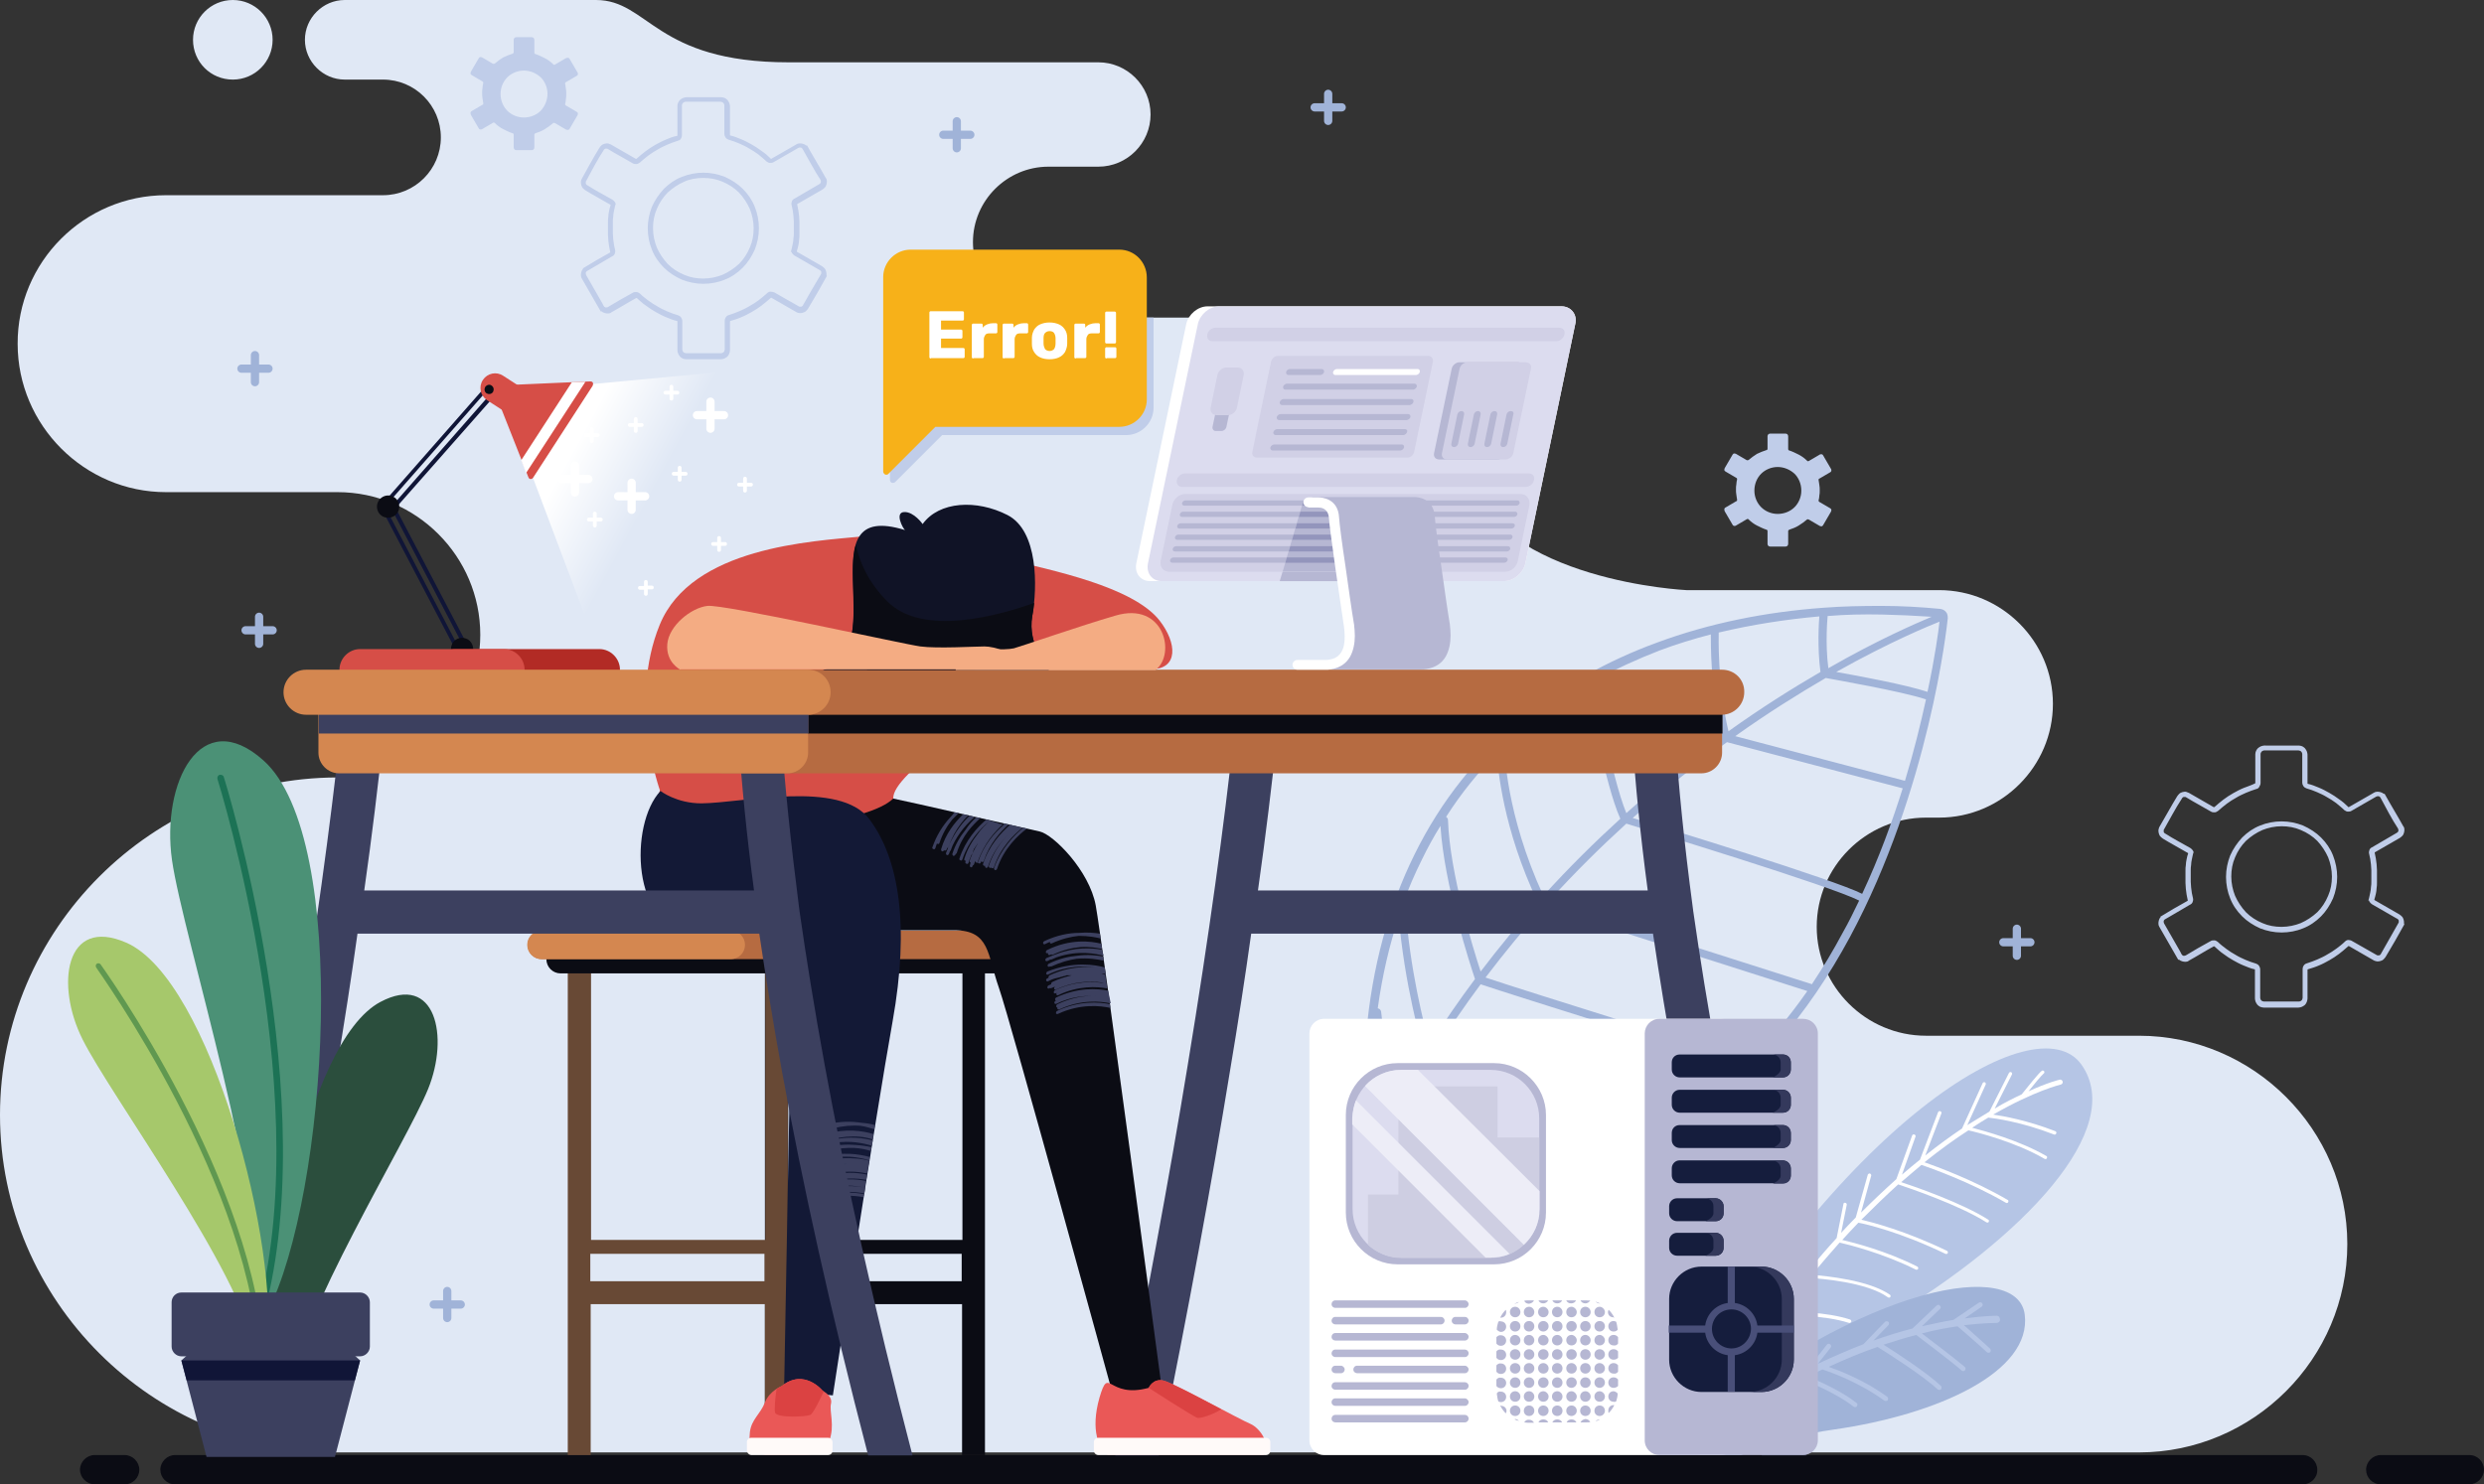 <svg version="1.1" id="Layer_1" xmlns="http://www.w3.org/2000/svg" xmlns:xlink="http://www.w3.org/1999/xlink" x="0px" y="0px"
width="661.5px" height="395.4px" viewBox="0 0 661.5 395.4" style="enable-background:new 0 0 661.5 395.4;" xml:space="preserve"
>
<rect x="0" y="0" width="661.5" height="395.4" fill="#333333" stroke="none"/>
<style type="text/css">
.st0{fill-rule:evenodd;clip-rule:evenodd;fill:#E0E8F5;}
.st1{fill-rule:evenodd;clip-rule:evenodd;fill:#B5C5E5;}
.st2{fill-rule:evenodd;clip-rule:evenodd;fill:#FFFFFF;}
.st3{fill-rule:evenodd;clip-rule:evenodd;fill:#A0B3D8;}
.st4{fill-rule:evenodd;clip-rule:evenodd;fill:#0B0C14;}
.st5{fill-rule:evenodd;clip-rule:evenodd;fill:url(#SVGID_1_);}
.st6{fill-rule:evenodd;clip-rule:evenodd;fill:#101537;}
.st7{fill-rule:evenodd;clip-rule:evenodd;fill:#B22B25;}
.st8{fill-rule:evenodd;clip-rule:evenodd;fill:#D64E47;}
.st9{fill-rule:evenodd;clip-rule:evenodd;fill:#3C405F;}
.st10{fill-rule:evenodd;clip-rule:evenodd;fill:#684935;}
.st11{fill-rule:evenodd;clip-rule:evenodd;fill:#B66B41;}
.st12{fill-rule:evenodd;clip-rule:evenodd;fill:#D48750;}
.st13{fill-rule:evenodd;clip-rule:evenodd;fill:#EA5857;}
.st14{fill-rule:evenodd;clip-rule:evenodd;fill:#DB4242;}
.st15{fill-rule:evenodd;clip-rule:evenodd;fill:#FFFAF9;}
.st16{fill-rule:evenodd;clip-rule:evenodd;fill:#131936;}
.st17{fill-rule:evenodd;clip-rule:evenodd;fill:#101326;}
.st18{fill-rule:evenodd;clip-rule:evenodd;fill:#F4AC83;}
.st19{fill-rule:evenodd;clip-rule:evenodd;fill:#F2D8CC;}
.st20{fill-rule:evenodd;clip-rule:evenodd;fill:#DCDCEF;}
.st21{fill-rule:evenodd;clip-rule:evenodd;fill:#B6B7D3;}
.st22{fill-rule:evenodd;clip-rule:evenodd;fill:#D1D0E6;}
.st23{fill-rule:evenodd;clip-rule:evenodd;fill:#9395BC;}
.st24{fill-rule:evenodd;clip-rule:evenodd;fill:#C0CDE9;}
.st25{fill-rule:evenodd;clip-rule:evenodd;fill:#F7B119;}
.st26{fill:#FFFFFF;}
.st27{fill-rule:evenodd;clip-rule:evenodd;fill:#2B4E3D;}
.st28{fill-rule:evenodd;clip-rule:evenodd;fill:#4B9176;}
.st29{fill-rule:evenodd;clip-rule:evenodd;fill:#1C7255;}
.st30{fill-rule:evenodd;clip-rule:evenodd;fill:#A6C86B;}
.st31{fill-rule:evenodd;clip-rule:evenodd;fill:#609850;}
.st32{fill-rule:evenodd;clip-rule:evenodd;fill:#151D3D;}
.st33{fill-rule:evenodd;clip-rule:evenodd;fill:#34395C;}
.st34{fill-rule:evenodd;clip-rule:evenodd;fill:#494F79;}
.st35{fill-rule:evenodd;clip-rule:evenodd;fill:#CECEE2;}
.st36{fill-rule:evenodd;clip-rule:evenodd;fill:#EDEDF7;}
</style>
<g>
<path class="st0" d="M512.9,275.9h55.3h1.4c30.5,0,55.5,25,55.5,55.5l0,0c0,30.5-25,55.5-55.5,55.5H407.6h-27.9H89.9
C40.5,386.9,0,346.4,0,297l0,0c0-49.4,40.5-89.9,89.9-89.9h0c20.9,0,38-17.1,38-38l0,0c0-20.9-17.1-38-38-38H44.2
c-21.7,0-39.5-17.8-39.5-39.5l0,0C4.6,69.8,22.4,52,44.2,52H102c8.5,0,15.4-6.9,15.4-15.4l0,0c0-8.5-6.9-15.4-15.4-15.4H91.8
c-5.8,0-10.6-4.8-10.6-10.6l0,0C81.2,4.8,86,0,91.8,0H130c0,0,14.6,0,28.7,0c14.1,0,15.7,16.6,51.3,16.6c55,0,27.5,0,82.5,0
c7.6,0,13.9,6.2,13.9,13.9v0c0,7.6-6.2,13.9-13.9,13.9h-13.3c-11,0-20.1,9-20.1,20.1v0c0,11,9,20.1,20.1,20.1h40
c54.1,0,61.7,14.1,71.2,42.2c9.5,28.1,58.7,30.4,58.7,30.4h67.3c16.6,0,30.3,13.6,30.3,30.3l0,0c0,16.6-13.6,30.3-30.3,30.3h-3.5
c-16,0-29.1,13.1-29.1,29.1l0,0C483.8,262.8,496.9,275.9,512.9,275.9L512.9,275.9z M62,21.2c5.9,0,10.6-4.8,10.6-10.6
C72.6,4.8,67.9,0,62,0c-5.9,0-10.6,4.8-10.6,10.6C51.4,16.5,56.1,21.2,62,21.2z"/>
<g>
<path class="st1" d="M461.6,387.5c5.8-8.3,17.8-22.2,40.8-36c36.4-21.8,64-50.8,51.9-67.9c-11.9-16.8-65.3,15.6-109.6,96.8
C451.3,383.8,456.9,386.1,461.6,387.5z"/>
<path class="st2" d="M454.5,380.1c1-0.1,3.7,0,7.2,1c0.2,0.1,0.5-0.1,0.6-0.3c0.1-0.2-0.1-0.5-0.3-0.6c-3.1-0.9-5.6-1-6.9-1
c0.8-1.3,1.6-2.7,2.4-4c1.6,0,6.8-0.1,8.7,0c0.3,0,0.5-0.2,0.5-0.4c0-0.3-0.2-0.5-0.4-0.5c-1.8-0.1-6.2,0-8.2,0
c1.5-2.4,3-4.8,4.4-7.1c1.6,0,6.4,0.2,11.7,0.9c0.3,0,0.5-0.1,0.5-0.4c0-0.3-0.1-0.5-0.4-0.5c-4.8-0.7-9.3-0.8-11.3-0.9
c1.5-2.3,3-4.5,4.5-6.7c2.1,0,9.1,0.2,16.7,1.3c0.3,0,0.5-0.1,0.5-0.4c0-0.3-0.1-0.5-0.4-0.5c-7.1-1-13.6-1.2-16.2-1.3
c2-2.8,3.9-5.6,5.9-8.2c2.2-0.1,11.5-0.3,18.4,1.9c0.2,0.1,0.5-0.1,0.6-0.3c0.1-0.2-0.1-0.5-0.3-0.6c-6.5-2.1-14.9-2.1-18-2
c2.4-3.2,4.8-6.2,7.1-9.1c3,0.2,15.3,1.1,21,5.2c0.2,0.1,0.5,0.1,0.6-0.1c0.1-0.2,0.1-0.5-0.1-0.6c-5.6-3.9-16.9-5-20.8-5.3
c2.5-3,5-5.9,7.4-8.6c2.2,0.5,11.5,2.8,20.3,7.2c0.2,0.1,0.5,0,0.6-0.2c0.1-0.2,0-0.5-0.2-0.6c-8.3-4.2-17-6.4-20-7.1
c1.4-1.6,2.9-3.1,4.3-4.6c2.1,0.4,11.2,2.5,23.2,8.3c0.2,0.1,0.5,0,0.6-0.2c0.1-0.2,0-0.5-0.2-0.6c-11.2-5.4-19.9-7.6-22.8-8.3
c3.4-3.4,6.7-6.6,9.8-9.4c2.7,0.9,16.3,5.5,23.5,10.1c0.2,0.1,0.5,0.1,0.6-0.1c0.1-0.2,0.1-0.5-0.1-0.6c-6.9-4.4-19.5-8.8-23.2-10
c1.9-1.6,3.7-3.2,5.4-4.6c2.3,0.8,12.9,4.5,22.5,10.1c0.2,0.1,0.5,0.1,0.6-0.2c0.1-0.2,0.1-0.5-0.2-0.6c-9.1-5.3-19-8.9-22.1-10
c4.1-3.3,8.1-6.2,11.7-8.5c2.3,0.5,12.6,3.1,20.3,7.6c0.2,0.1,0.5,0.1,0.6-0.2c0.1-0.2,0.1-0.5-0.2-0.6
c-7.1-4.1-16.3-6.6-19.7-7.5c1.5-1,2.9-1.9,4.3-2.7c1.8,0.2,8.7,1.1,17.5,4.5c0.2,0.1,0.5,0,0.6-0.3c0.1-0.2,0-0.5-0.3-0.6
c-7.5-2.9-13.7-4-16.5-4.4c11.1-6.4,18-8,18-8c0.4-0.1,0.6-0.5,0.5-0.8c-0.1-0.4-0.5-0.6-0.8-0.5c0,0-3.1,0.7-8.3,3.1
c1.4-1.8,3.5-4.3,4-4.7c0.2-0.1,0.3-0.4,0.2-0.6c-0.1-0.2-0.4-0.3-0.6-0.2c-0.8,0.5-4.2,4.8-5.4,6.3c-2.1,1-4.6,2.2-7.2,3.8
l4.6-9.1c0.1-0.2,0-0.5-0.2-0.6c-0.2-0.1-0.5,0-0.6,0.2l-5.2,10.3c-1.8,1.1-3.8,2.3-5.9,3.6l4.9-10.8c0.1-0.2,0-0.5-0.2-0.6
c-0.2-0.1-0.5,0-0.6,0.2l-5.5,12.1c-3.1,2.1-6.3,4.4-9.8,7.2l4.3-11.2c0.1-0.2,0-0.5-0.3-0.6c-0.2-0.1-0.5,0-0.6,0.3l-4.8,12.6
c-1.6,1.3-3.2,2.6-4.8,4l3.6-10.1c0.1-0.2,0-0.5-0.3-0.6c-0.2-0.1-0.5,0-0.6,0.3l-4.2,11.6c-3,2.7-6.2,5.7-9.4,8.9l2.7-9.8
c0.1-0.2-0.1-0.5-0.3-0.6c-0.2-0.1-0.5,0.1-0.6,0.3l-3.2,11.4c-1.3,1.3-2.6,2.7-3.9,4.1l1.5-7.5c0-0.2-0.1-0.5-0.4-0.5
c-0.3-0.1-0.5,0.1-0.5,0.4l-1.8,9c-2.4,2.6-4.8,5.4-7.3,8.4l1.4-8.4c0-0.3-0.1-0.5-0.4-0.5c-0.3,0-0.5,0.1-0.5,0.4l-1.7,9.9
c-2.2,2.6-4.3,5.4-6.5,8.3l0.9-7.4c0-0.3-0.1-0.5-0.4-0.5c-0.3,0-0.5,0.1-0.5,0.4l-1.1,9c-1.9,2.6-3.8,5.2-5.8,8l0-6.7
c0-0.3-0.2-0.5-0.5-0.5c-0.3,0-0.5,0.2-0.5,0.5l-0.1,8.1c-1.4,2-2.8,4.1-4.2,6.3l-0.7-5.7c0-0.3-0.3-0.4-0.5-0.4
c-0.3,0-0.4,0.3-0.4,0.5l0.9,6.8c-1.3,2-2.6,4-3.9,6.1l-0.7-3.7c0-0.3-0.3-0.4-0.5-0.4c-0.3,0-0.4,0.3-0.4,0.5l0.9,4.7
c-1,1.6-1.9,3.2-2.9,4.8l-1.5-3c-0.1-0.2-0.4-0.3-0.6-0.2c-0.2,0.1-0.3,0.4-0.2,0.6l1.8,3.6c-0.8,1.3-1.6,2.7-2.4,4.1
c0.4,0.2,0.9,0.4,1.3,0.6C453,382.6,453.7,381.3,454.5,380.1z"/>
</g>
<g>
<path class="st3" d="M455,392.2c6.2-3.9,17-9.1,33.4-11.4c27.8-4,52.7-15.4,50.8-30.6c-1.8-14.7-41.3-9-90.4,30.8L455,392.2
L455,392.2z"/>
<path class="st1" d="M531.7,352.4c0.5,0,1-0.4,0.9-1c0-0.5-0.4-1-1-0.9c0,0-3.1,0-8.4,0.7l4.5-3.1c0.3-0.2,0.4-0.6,0.2-0.9
c-0.2-0.3-0.6-0.4-0.9-0.2l-6.8,4.6c-2.5,0.4-5.3,1-8.4,1.7l4.8-4.6c0.3-0.2,0.3-0.6,0-0.9c-0.2-0.3-0.6-0.3-0.9,0l-6.4,6.1
c-3.2,0.8-6.7,1.9-10.4,3.2l4-4.1c0.2-0.3,0.2-0.7,0-0.9c-0.3-0.2-0.7-0.2-0.9,0l-5.8,6c-3.9,1.5-7.9,3.2-12.1,5.2l3.4-4.3
c0.2-0.3,0.2-0.7-0.1-0.9c-0.3-0.2-0.7-0.2-0.9,0.1l-5,6.4c-3.9,2-8,4.3-12.1,7l1.4-3c0.1-0.3,0-0.7-0.3-0.8
c-0.3-0.1-0.7,0-0.8,0.3l-2.3,4.8c-3.1,2.1-6.3,4.3-9.4,6.8l1.3-3c0.1-0.3,0-0.7-0.3-0.8c-0.3-0.1-0.7,0-0.8,0.3l-2.2,5.2
c-1.5,1.3-3.1,2.6-4.6,3.9l0.9,1.7c1.5-1.4,3.1-2.7,4.6-3.9c1.6,0.1,5.3,0.4,6.9,1.3c0.3,0.2,0.7,0,0.9-0.3c0.2-0.3,0-0.7-0.3-0.9
c-1.4-0.7-4.2-1.1-6.1-1.3c1.2-1,2.4-1.9,3.6-2.8c1.5,0.3,5.3,1,7.9,2.4c0.3,0.2,0.7,0.1,0.9-0.2c0.2-0.3,0.1-0.7-0.2-0.9
c-2.2-1.2-5.2-2-7.1-2.4c2.5-1.8,5-3.5,7.5-5.1c2.1,0.9,8.8,3.7,11.5,5.9c0.3,0.2,0.7,0.2,0.9-0.1c0.2-0.3,0.2-0.7-0.1-0.9
c-2.5-2-8.2-4.6-11-5.7c2.6-1.7,5.3-3.2,7.8-4.6c2.1,0.8,9,3.6,13.6,7.2c0.3,0.2,0.7,0.2,0.9-0.1c0.2-0.3,0.2-0.7-0.1-0.9
c-4.1-3.2-10-5.8-12.9-7c1.3-0.7,2.5-1.3,3.8-1.9c2.2,0.7,9.6,3.3,16.5,8.3c0.3,0.2,0.7,0.1,0.9-0.1c0.2-0.3,0.1-0.7-0.1-0.9
c-6-4.4-12.5-6.9-15.6-8c4.5-2.1,8.9-3.9,13-5.3c2.4,1.5,11.8,7.4,16,11.3c0.3,0.2,0.7,0.2,0.9,0c0.2-0.3,0.2-0.7,0-0.9
c-3.8-3.6-12-8.9-15.3-11c3.1-1,6-1.9,8.7-2.6c2.2,1.7,10.3,7.8,12.1,9.5c0.3,0.2,0.7,0.2,0.9-0.1c0.2-0.3,0.2-0.7-0.1-0.9
c-1.7-1.5-8.5-6.7-11.4-8.9c3.5-0.9,6.7-1.5,9.5-1.9c2,1.7,6.7,5.8,7.8,6.9c0.2,0.2,0.7,0.2,0.9,0c0.2-0.2,0.2-0.7,0-0.9
c-1-1-4.8-4.3-7-6.3C528.4,352.4,531.7,352.4,531.7,352.4z"/>
</g>
<path class="st3" d="M363.7,307.3c-0.4-5.5-0.6-10.9-0.6-16.2c0-5.3,0.3-10.4,0.7-15.4c1.6-18.4,6.1-34.3,12.8-47.9
c7.2-14.7,17-26.7,28.6-36.2c10.7-8.8,22.9-15.6,36-20.4c14-5.2,29.1-8.2,44.3-9.3c5.1-0.4,10.3-0.5,15.5-0.5
c5.3,0,10.5,0.3,15.7,0.8v0c0.6,0.1,1.1,0.3,1.5,0.8c0.4,0.4,0.5,1,0.5,1.6l0,0.1c-0.2,2-4.9,45.6-26.1,85
c-21.5,39.8-59.8,75.4-127.3,59.7c-0.5-0.1-0.9-0.4-1.2-0.7C363.9,308.2,363.8,307.8,363.7,307.3L363.7,307.3L363.7,307.3z
M516.5,165.6c-2.5,1-12.9,5.2-27.5,13.4c5.7,1,18.6,3.4,24.3,5.3C515.3,175,516.2,168.3,516.5,165.6L516.5,165.6z M512.9,186.3
L512.9,186.3c-6.7-2.2-24.1-5.2-26.7-5.7c-7.2,4.2-15.4,9.3-24.1,15.5l45.2,11.9C509.7,200.1,511.5,192.7,512.9,186.3L512.9,186.3z
M506.7,210l-46.8-12.3c-8.1,5.8-16.5,12.5-25.1,20.2c9.3,2.8,53.6,16.4,61.1,20.2C500.4,228.5,503.9,218.9,506.7,210L506.7,210z
M495.1,239.9c-7.6-3.9-56.5-18.8-62-20.5c-6.8,6.2-13.7,13-20.5,20.5l69.7,22.2c0.1,0,0.2,0.1,0.2,0.1c3-4.5,5.7-9,8.2-13.7
C492.3,245.7,493.7,242.8,495.1,239.9L495.1,239.9z M481.3,264l-70.2-22.4c-5.3,5.9-10.4,12.1-15.5,18.8
c11.3,3.8,69.5,21.9,69.7,22c0.2,0.1,0.3,0.1,0.4,0.2C471.5,276.9,476.7,270.6,481.3,264L481.3,264z M464.1,284.2
c-6.2-1.9-60.6-18.9-69.8-22c-4.3,5.8-8.5,11.9-12.5,18.3c13.7,6.8,59.9,18.8,60,18.8c0.3,0.1,0.5,0.2,0.6,0.5
C450.5,295.5,457.7,290.2,464.1,284.2L464.1,284.2z M440.2,301c-7.4-1.9-46.9-12.5-59.4-18.7c-2.6,4.2-5,8.5-7.4,12.9
c5.3,2.1,28.9,11.1,44.2,12.7c0.4,0,0.8,0.3,0.9,0.7C426.2,306.9,433.5,304.3,440.2,301L440.2,301z M413.8,309.4
c-15.6-2.4-37-10.7-41.5-12.5c-1.8,3.4-3.6,6.9-5.3,10.4C384.6,311.3,400.1,311.7,413.8,309.4L413.8,309.4z M365.8,305.2
c1.6-3.3,3.2-6.5,4.9-9.6c-2.1-5.8-3.7-16-4.4-21.7c-0.1,0.7-0.1,1.4-0.2,2.1c-0.4,4.9-0.7,9.9-0.7,15.2
C365.4,295.7,365.5,300.3,365.8,305.2L365.8,305.2z M366.9,268.6c0.5,0.1,0.8,0.4,0.9,0.9c0,0,1.6,14.9,4.3,23.6
c2.3-4.2,4.7-8.4,7.2-12.3c-0.8-2.8-5.3-18.7-6.8-36.5C370,251.7,368.1,259.9,366.9,268.6L366.9,268.6z M373.6,240.8
c0.4,0.1,0.7,0.5,0.7,0.9c1.1,16.2,4.9,31.2,6.4,36.7c3.9-6.2,7.9-12,12.1-17.6c-1.2-3.6-8.2-24.9-9.2-40.8
c-1.8,2.9-3.4,5.8-4.9,8.9C376.8,232.7,375.1,236.6,373.6,240.8L373.6,240.8z M385.1,217.6c0.3,0.2,0.5,0.5,0.5,0.8
c0.5,14.4,6.7,34.2,8.7,40.4c5-6.6,10.1-12.7,15.2-18.5c-9.3-19.6-10.6-35.6-10.9-39.6C393.7,205.7,389.1,211.3,385.1,217.6
L385.1,217.6z M400.4,199c0.2,0.2,0.3,0.4,0.3,0.7c0,0,0.2,17,10.3,38.9c6.8-7.5,13.7-14.3,20.5-20.5c-4.2-9.4-8.2-32.6-8.7-35.8
c-5.7,3.3-11.1,7-16.2,11.2C404.5,195.2,402.4,197,400.4,199L400.4,199z M424.7,181.2c0.1,0.1,0.1,0.2,0.1,0.3
c0,0.1,4.1,24.9,8.3,35.1c8.7-7.8,17.2-14.6,25.4-20.5c-3-12-2.9-25-2.9-27.1c-4.6,1.2-9.2,2.6-13.7,4.3
C436,175.6,430.3,178.2,424.7,181.2L424.7,181.2z M457.7,168.5c0,0.1,0,0.2,0,0.3c0,0-0.4,13.5,2.6,26c8.8-6.3,17.1-11.5,24.5-15.8
c-0.9-6.7-0.4-13.6-0.3-14.8C475.5,165,466.5,166.4,457.7,168.5L457.7,168.5z M486.7,164.1c0,0.1,0,0.1,0,0.2c0,0-0.7,6.9,0.2,13.7
c13.4-7.7,23.5-12,27.5-13.7c-4.4-0.3-8.8-0.5-13.3-0.6C496.3,163.6,491.5,163.7,486.7,164.1z"/>
<path class="st4" d="M613.3,395.4H46.6c-2.2,0-3.9-1.8-3.9-3.9v0c0-2.1,1.8-3.9,3.9-3.9h566.6c2.2,0,3.9,1.8,3.9,3.9v0
C617.2,393.6,615.4,395.4,613.3,395.4z"/>
<path class="st4" d="M33.2,395.4h-8c-2.1,0-3.9-1.8-3.9-3.9v0c0-2.1,1.8-3.9,3.9-3.9h8c2.1,0,3.9,1.8,3.9,3.9v0
C37.1,393.6,35.4,395.4,33.2,395.4z"/>
<path class="st4" d="M657.6,395.4H634c-2.2,0-3.9-1.8-3.9-3.9v0c0-2.1,1.8-3.9,3.9-3.9h23.6c2.2,0,3.9,1.8,3.9,3.9v0
C661.5,393.6,659.7,395.4,657.6,395.4z"/>
<g>
<linearGradient id="SVGID_1_" gradientUnits="userSpaceOnUse" x1="173.638" y1="131.392" x2="152.523" y2="119.924">
<stop  offset="0" style="stop-color:#E0E8F5"/>
<stop  offset="1" style="stop-color:#FFFFFF"/>
</linearGradient>
<polygon class="st5" points="141.9,127.2 157.3,168.1 192,144.4 201.8,107 197,98.6 157.9,102.3 145.5,112.2 		"/>
<path class="st2" d="M149.9,120.2c2.8,0,5.2-2.3,5.2-5.2c0-2.8-2.3-5.2-5.2-5.2s-5.2,2.3-5.2,5.2
C144.7,117.9,147,120.2,149.9,120.2z"/>
<g>
<path class="st6" d="M101.4,134.7l29.6-33.7c0.2-0.2,0.5-0.2,0.8-0.1l1.8,1.5c0.2,0.2,0.2,0.5,0.1,0.8L103.9,137
c-0.2,0.2-0.5,0.2-0.8,0.1l-1.8-1.5C101.2,135.3,101.2,135,101.4,134.7L101.4,134.7z M131.4,102.1L102.5,135l1,0.8l28.9-32.9
L131.4,102.1z"/>
<path class="st4" d="M131.1,100.1c1.6-0.2,3.1,0.9,3.3,2.6c0.2,1.6-0.9,3.1-2.6,3.3c-1.6,0.2-3.1-0.9-3.3-2.6
C128.3,101.8,129.4,100.3,131.1,100.1z"/>
<path class="st6" d="M101.3,134.9l20.8,39.7c0.1,0.3,0.5,0.4,0.7,0.2l2.1-1.1c0.3-0.1,0.4-0.5,0.2-0.7l-20.8-39.7
c-0.1-0.3-0.5-0.4-0.7-0.2l-2.1,1.1C101.3,134.3,101.2,134.6,101.3,134.9L101.3,134.9z M122.8,173.7l-20.3-38.8l1.1-0.6
l20.3,38.8L122.8,173.7z"/>
<path class="st4" d="M122,175.6c1.5,0.6,3.3-0.2,3.8-1.7c0.6-1.5-0.2-3.3-1.7-3.8c-1.5-0.6-3.3,0.2-3.8,1.7
C119.7,173.3,120.5,175,122,175.6z"/>
<path class="st4" d="M103,132c1.6-0.2,3.1,0.9,3.3,2.6c0.2,1.6-0.9,3.1-2.6,3.3c-1.6,0.2-3.1-0.9-3.3-2.6
C100.2,133.7,101.4,132.2,103,132z"/>
</g>
<path class="st7" d="M121.3,183.9h38.3c3,0,5.5-2.5,5.5-5.5l0,0c0-3-2.5-5.5-5.5-5.5h-38.3c-3,0-5.5,2.5-5.5,5.5l0,0
C115.8,181.4,118.3,183.9,121.3,183.9z"/>
<path class="st8" d="M95.9,183.9h38.3c3.1,0,5.5-2.5,5.5-5.5l0,0c0-3-2.5-5.5-5.5-5.5H95.9c-3,0-5.5,2.5-5.5,5.5l0,0
C90.3,181.4,92.8,183.9,95.9,183.9z"/>
<g>
<path class="st8" d="M157.8,102.8l-15.8,24.4c-0.2,0.3-0.4,0.4-0.7,0.4c-0.3,0-0.5-0.2-0.6-0.5l-9.2-23.3
c-0.1-0.2-0.1-0.5,0.1-0.7c0.1-0.2,0.4-0.3,0.6-0.4l25-1.1c0.3,0,0.6,0.1,0.7,0.4C158,102.3,157.9,102.6,157.8,102.8z"/>
<polygon class="st2" points="140.1,126 138.8,122.6 152.3,101.8 155.9,101.7 			"/>
<path class="st8" d="M134,100.1l6.5,4.2c1.8,1.2,2.3,3.6,1.1,5.4l0,0c-1.2,1.8-3.6,2.3-5.4,1.1l-6.5-4.2
c-1.8-1.2-2.3-3.6-1.1-5.4l0,0C129.8,99.4,132.2,98.9,134,100.1z"/>
<path class="st4" d="M130.9,102.7c0.6,0.4,0.7,1.1,0.4,1.7c-0.4,0.6-1.1,0.7-1.7,0.4c-0.6-0.4-0.7-1.1-0.4-1.7
C129.6,102.5,130.4,102.3,130.9,102.7z"/>
</g>
<path class="st2" d="M169.3,128.6c0-0.6-0.5-1.1-1.1-1.1c-0.6,0-1.1,0.5-1.1,1.1v2.5h-2.5c-0.6,0-1.1,0.5-1.1,1.1
c0,0.6,0.5,1.1,1.1,1.1h2.5v2.5c0,0.6,0.5,1.1,1.1,1.1c0.6,0,1.1-0.5,1.1-1.1v-2.5h2.5c0.6,0,1.1-0.5,1.1-1.1
c0-0.6-0.5-1.1-1.1-1.1h-2.5V128.6z"/>
<path class="st2" d="M154.2,124c0-0.6-0.5-1.1-1.1-1.1c-0.6,0-1.1,0.5-1.1,1.1v2.5h-2.5c-0.6,0-1.1,0.5-1.1,1.1
c0,0.6,0.5,1.1,1.1,1.1h2.5v2.5c0,0.6,0.5,1.1,1.1,1.1c0.6,0,1.1-0.5,1.1-1.1v-2.5h2.5c0.6,0,1.1-0.5,1.1-1.1
c0-0.6-0.5-1.1-1.1-1.1h-2.5V124z"/>
<path class="st2" d="M190.3,107c0-0.6-0.5-1.1-1.1-1.1c-0.6,0-1.1,0.5-1.1,1.1v2.5h-2.5c-0.6,0-1.1,0.5-1.1,1.1
c0,0.6,0.5,1.1,1.1,1.1h2.5v2.5c0,0.6,0.5,1.1,1.1,1.1c0.6,0,1.1-0.5,1.1-1.1v-2.5h2.5c0.6,0,1.1-0.5,1.1-1.1
c0-0.6-0.5-1.1-1.1-1.1h-2.5V107z"/>
<path class="st2" d="M169.8,111.6c0-0.3-0.2-0.5-0.5-0.5c-0.3,0-0.5,0.2-0.5,0.5v1.1h-1.1c-0.3,0-0.5,0.2-0.5,0.5
c0,0.3,0.2,0.5,0.5,0.5h1.1v1.1c0,0.3,0.2,0.5,0.5,0.5c0.3,0,0.5-0.2,0.5-0.5v-1.1h1.1c0.3,0,0.5-0.2,0.5-0.5
c0-0.3-0.2-0.5-0.5-0.5h-1.1V111.6z"/>
<path class="st2" d="M158.9,136.8c0-0.3-0.2-0.5-0.5-0.5c-0.3,0-0.5,0.2-0.5,0.5v1.1h-1.1c-0.3,0-0.5,0.2-0.5,0.5
c0,0.3,0.2,0.5,0.5,0.5h1.1v1.1c0,0.3,0.2,0.5,0.5,0.5c0.3,0,0.5-0.2,0.5-0.5v-1.1h1.1c0.3,0,0.5-0.2,0.5-0.5
c0-0.3-0.2-0.5-0.5-0.5h-1.1V136.8z"/>
<path class="st2" d="M181.5,124.6c0-0.3-0.2-0.5-0.5-0.5c-0.3,0-0.5,0.2-0.5,0.5v1.1h-1.1c-0.3,0-0.5,0.2-0.5,0.5
c0,0.3,0.2,0.5,0.5,0.5h1.1v1.1c0,0.3,0.2,0.5,0.5,0.5c0.3,0,0.5-0.2,0.5-0.5v-1.1h1.1c0.3,0,0.5-0.2,0.5-0.5
c0-0.3-0.2-0.5-0.5-0.5h-1.1V124.6z"/>
<path class="st2" d="M158.1,114.3c0-0.3-0.2-0.5-0.5-0.5c-0.3,0-0.5,0.2-0.5,0.5v1.1H156c-0.3,0-0.5,0.2-0.5,0.5
c0,0.3,0.2,0.5,0.5,0.5h1.1v1.1c0,0.3,0.2,0.5,0.5,0.5c0.3,0,0.5-0.2,0.5-0.5v-1.1h1.1c0.3,0,0.5-0.2,0.5-0.5
c0-0.3-0.2-0.5-0.5-0.5h-1.1V114.3z"/>
<path class="st2" d="M179.3,103c0-0.3-0.2-0.5-0.5-0.5c-0.3,0-0.5,0.2-0.5,0.5v1.1h-1.1c-0.3,0-0.5,0.2-0.5,0.5
c0,0.3,0.2,0.5,0.5,0.5h1.1v1.1c0,0.3,0.2,0.5,0.5,0.5c0.3,0,0.5-0.2,0.5-0.5v-1.1h1.1c0.3,0,0.5-0.2,0.5-0.5
c0-0.3-0.2-0.5-0.5-0.5h-1.1V103z"/>
<path class="st2" d="M198.9,127.5c0-0.3-0.2-0.5-0.5-0.5c-0.3,0-0.5,0.2-0.5,0.5v1.1h-1.1c-0.3,0-0.5,0.2-0.5,0.5
c0,0.3,0.2,0.5,0.5,0.5h1.1v1.1c0,0.3,0.2,0.5,0.5,0.5c0.3,0,0.5-0.2,0.5-0.5v-1.1h1.1c0.3,0,0.5-0.2,0.5-0.5
c0-0.3-0.2-0.5-0.5-0.5h-1.1V127.5z"/>
<path class="st2" d="M172.5,155c0-0.3-0.2-0.5-0.5-0.5c-0.3,0-0.5,0.2-0.5,0.5v1.1h-1.1c-0.3,0-0.5,0.2-0.5,0.5
c0,0.3,0.2,0.5,0.5,0.5h1.1v1.1c0,0.3,0.2,0.5,0.5,0.5c0.3,0,0.5-0.2,0.5-0.5V157h1.1c0.3,0,0.5-0.2,0.5-0.5
c0-0.3-0.2-0.5-0.5-0.5h-1.1V155z"/>
<path class="st2" d="M192,143.3c0-0.3-0.2-0.5-0.5-0.5c-0.3,0-0.5,0.2-0.5,0.5v1.1h-1.1c-0.3,0-0.5,0.2-0.5,0.5
c0,0.3,0.2,0.5,0.5,0.5h1.1v1.1c0,0.3,0.2,0.5,0.5,0.5c0.3,0,0.5-0.2,0.5-0.5v-1.1h1.1c0.3,0,0.5-0.2,0.5-0.5
c0-0.3-0.2-0.5-0.5-0.5H192V143.3z"/>
</g>
<g>
<path class="st9" d="M446.1,195.9c-0.2-3.2-2.9-5.5-6.1-5.3c-3.2,0.2-5.5,2.9-5.3,6.1c0.8,12.1,2.1,25.5,4.1,40.5H335
c2.1-14.8,3.7-28.2,5-40.3c0.3-3.1-1.9-6-5.1-6.3c-3.1-0.3-6,1.9-6.3,5.1c-2.6,23.8-6.5,52.8-12.3,88c-4.9,30-11.3,64.4-19.3,104
h11.6c7.9-38.8,14.1-72.7,18.9-102.1c2.2-13.1,4.1-25.4,5.7-36.9h107c1.7,11.5,3.7,23.8,6.1,37c5.4,29.5,12.8,63.3,22.9,102h11.8
c-10.3-39.6-17.9-74.1-23.4-104.1c-2.7-14.8-4.9-28.4-6.7-41c0-0.3-0.1-0.6-0.1-0.8C448.5,224.6,447,209.4,446.1,195.9z"/>
<g>
<path class="st4" d="M209.7,251.7c0-1.7-1.4-3-3-3c-1.7,0-3,1.4-3,3v92.7v43.2h6.1v-40.2h46.4v40.2h6.1v-43.2v-92.7
c0-1.7-1.4-3-3-3c-1.7,0-3,1.4-3,3v78.6h-46.4V251.7L209.7,251.7z M256.1,341.3h-46.4V334h46.4V341.3z"/>
<path class="st10" d="M157.2,251.7c0-1.7-1.4-3-3-3c-1.7,0-3,1.4-3,3v92.7v43.2h6.1v-40.2h46.4v40.2h6.1v-43.2v-92.7
c0-1.7-1.4-3-3-3c-1.7,0-3,1.4-3,3v78.6h-46.4V251.7L157.2,251.7z M203.6,341.3h-46.4V334h46.4V341.3z"/>
<path class="st4" d="M267.8,251.7H149.3c-2.1,0-3.8,1.7-3.8,3.8l0,0c0,2.1,1.7,3.8,3.8,3.8h118.5c2.1,0,3.8-1.7,3.8-3.8l0,0
C271.6,253.4,269.9,251.7,267.8,251.7z"/>
<path class="st11" d="M272.1,247.9H144.3c-2.1,0-3.8,1.7-3.8,3.8l0,0c0,2.1,1.7,3.8,3.8,3.8h127.8c2.1,0,3.8-1.7,3.8-3.8l0,0
C275.9,249.6,274.2,247.9,272.1,247.9z"/>
<path class="st12" d="M194.6,247.9h-50.4c-2.1,0-3.8,1.7-3.8,3.8l0,0c0,2.1,1.7,3.8,3.8,3.8h50.4c2.1,0,3.8-1.7,3.8-3.8l0,0
C198.4,249.6,196.7,247.9,194.6,247.9z"/>
</g>
<path class="st8" d="M268.6,149.1c11,2.7,33.1,7.1,40.2,16.2c4.6,5.9,5.2,13-2.4,13c-7.6,0-38.7,0-38.7,0L268.6,149.1z"/>
<path class="st8" d="M190.7,197.7l-14.9,13c0,0-8.6-23.6-0.1-44.3c8.5-20.7,40.6-22.2,53.9-23.5c13.3-1.3,30.2,35.5,30.2,35.5
L190.7,197.7z"/>
<path class="st4" d="M245.1,214.3c0,0,28.2,6.4,31.8,7.2c3.6,0.8,13.2,10.4,14.9,19.7c1.7,9.2,17.3,126.5,17.3,126.5s-4,7-4.6,7.1
c-0.5,0.1-8.2-3.5-8.2-3.5s-27.2-99.4-30.3-108.2c-3.1-8.8-2.3-15.3-11.9-15.3s-28.9,0-28.9,0l-7.5-25.4l3-2.9
c-3.3,0.2-5.8,0.2-6.3-0.1c-1.4-0.8-22.8-8.7-22.8-8.7s15.4-4.6,16.7-5.1c1.4-0.5,23.5-2.4,23.5-2.4s0.1,6.1,1.2,7.4
c1.1,1.3,3.4,1.8,3.4,1.8h0L245.1,214.3z"/>
<path class="st8" d="M177.5,184.6c-0.2,8-0.5,16.4-1.8,20.7c0.5,2.8,0,5.4,0,5.4l-0.2,0.6c0.2,0.6,0.3,1,0.3,1
c3.5,2.7,7.3,2.8,11.6,4.4l0-0.6l-0.2-0.8l12.6,6.1c4.3-0.4,31.4-2.2,38.1-8.7c-0.6-6.4,26.5-24.3,33.9-26L177.5,184.6z"/>
<path class="st13" d="M305.9,369.7c0,0,1.2-2.7,4.1-1.9c2.9,0.8,20.3,10.4,23,11.5c2.7,1.2,5.6,5.7,3.4,8.3h-41.3
c-2.4-1.5-4.8-6.5-2.3-15.3C295.4,363.5,294.8,372.7,305.9,369.7z"/>
<path class="st14" d="M305.9,369.7c0,0,1.2-2.7,4.1-1.9c1.8,0.5,9.2,4.4,15.2,7.6c-1.8,1.3-5.5,2.5-6.3,2.3
C317.8,377.4,305.9,369.7,305.9,369.7z"/>
<path class="st15" d="M292.5,387.6h44.6c0.7,0,1.2-0.5,1.2-1.2v-2.2c0-0.7-0.5-1.2-1.2-1.2h-44.6c-0.7,0-1.2,0.5-1.2,1.2v2.2
C291.3,387,291.8,387.6,292.5,387.6z"/>
<path class="st16" d="M184.4,247.8c-16.2,0-16.9-28.3-8.5-37.1c0,0,4.2,3.3,10.9,3.3c11-0.1,36.8-6.3,44.7,4.2
c7.9,10.5,10.8,28.2,6.2,53.9c-4.6,25.7-15.9,99.6-15.9,99.6l-13-1.1c0,0,1.9-104.2,2.1-109.7c0.2-5.5-2.7-12.9-8.7-12.9
C196.2,247.9,184.4,247.8,184.4,247.8z"/>
<path class="st13" d="M219.1,370.5c0,0-4.9-6.1-10.9-1.3c0,0-3.3,1.3-4.5,4.4c-1.2,3.1-3.6,4.5-4,7.9c-0.4,3.4,0.5,6,4.9,6
c4.3,0,3.9,0,7,0c3.1,0,7.7,0.5,9.2-3.6c1.6-4.1,0-7.9,0.5-10C221.8,371.8,219.1,370.5,219.1,370.5z"/>
<path class="st14" d="M219.1,370.5c0,0-4.9-6.1-10.9-1.3c0,0-0.6,0.3-1.4,0.8c-0.4,2.7-0.6,5.5-0.4,6.3c0.5,1.5,8.3,1.1,9.4,0.6
c0.8-0.4,2.7-4.4,3.6-6.3C219.2,370.5,219.1,370.5,219.1,370.5z"/>
<path class="st15" d="M200.1,387.6h20.4c0.7,0,1.2-0.5,1.2-1.2v-2.2c0-0.7-0.5-1.2-1.2-1.2h-20.4c-0.7,0-1.2,0.5-1.2,1.2v2.2
C198.9,387,199.5,387.6,200.1,387.6z"/>
<path class="st9" d="M254.2,216.4c-0.4,0.5-0.8,1-1.3,1.5c-1.8,2-3.5,4.6-4.6,7.8c-0.1,0.2,0,0.4,0.3,0.5c0.2,0.1,0.4,0,0.5-0.3
c0.1-0.4,0.3-0.8,0.4-1.2c0,0,0.1,0.1,0.2,0.1c0.2,0.1,0.4,0,0.5-0.3c0.8-2.4,2-4.5,3.4-6.2c0.6-0.6,1.2-1.2,1.7-1.7L254.2,216.4
L254.2,216.4z M256.5,216.9l1.4,0.3c-0.7,0.6-1.4,1.4-2,2.2c-1.3,1.7-2.5,3.8-3.3,6.2c-0.1,0.2-0.2,0.3-0.4,0.3
c0,0.1-0.1,0.3-0.1,0.4c-0.1,0.2-0.3,0.3-0.5,0.3c-0.1,0-0.2-0.1-0.2-0.2l0,0.1c-0.1,0.2-0.3,0.3-0.5,0.3
c-0.2-0.1-0.3-0.3-0.3-0.5C251.8,222.1,254.3,219,256.5,216.9L256.5,216.9z M258.2,217.3l1.4,0.3c-1.9,1.6-4.3,4.2-5.9,7.6
c-0.2,0.4-0.3,0.8-0.5,1.3c0,0.1-0.1,0.2-0.2,0.2c-0.1,0.2-0.2,0.5-0.3,0.8c-0.1,0.2-0.3,0.3-0.5,0.3c-0.2-0.1-0.3-0.3-0.3-0.5
c0.3-0.8,0.6-1.6,0.9-2.3C254.3,221.7,256.3,219.1,258.2,217.3L258.2,217.3z M260,217.7l1.1,0.2c-1,0.9-2.2,2.1-3.3,3.5
c-1.2,1.6-2.3,3.5-3,5.8c0,0.1-0.1,0.2-0.3,0.3c0,0.1,0,0.1-0.1,0.2c-0.1,0.2-0.3,0.3-0.5,0.3c-0.2-0.1-0.3-0.3-0.3-0.5
c0.8-2.5,2.1-4.7,3.5-6.4C258,219.7,259,218.6,260,217.7L260,217.7z M262.7,218.3c-2.4,2-5.6,5.5-7.2,10.4c-0.1,0.2,0,0.4,0.3,0.5
c0.2,0.1,0.4,0,0.5-0.3c1.6-4.8,4.7-8.1,7-10c-0.9,0.9-2,1.9-2.9,3.2c-1.4,1.8-2.8,4-3.6,6.7c-0.1,0.2,0,0.4,0.3,0.5
c0,0,0,0,0.1,0l0,0l0,0l0,0l0,0c0,0.1-0.1,0.2-0.1,0.3l0,0l0,0c-0.1,0.2,0,0.4,0.3,0.5c0.2,0.1,0.4,0,0.5-0.2
c0-0.1,0.1-0.2,0.1-0.4l0,0l0,0c0-0.1,0.1-0.2,0.1-0.3l0,0c0.1-0.2,0.2-0.5,0.3-0.7l0,0c0-0.1,0.1-0.2,0.1-0.3l0,0l0,0
c0-0.1,0.1-0.2,0.1-0.3l0,0l0,0c0.1-0.1,0.1-0.2,0.2-0.3l0,0c0.1-0.1,0.1-0.2,0.2-0.3l0,0c0-0.1,0.1-0.2,0.1-0.3l0-0.1
c0-0.1,0.1-0.2,0.1-0.2l0-0.1c0-0.1,0.1-0.2,0.1-0.2l0-0.1c0-0.1,0.1-0.1,0.1-0.2l0.1-0.1c0-0.1,0.1-0.1,0.1-0.2l0.1-0.1l0.1-0.2
l0.1-0.1l0.1-0.2l0.1-0.1l0.1-0.2l0.1-0.1l0.1-0.1l0,0c-0.9,1.4-1.6,2.9-2.2,4.6c-0.1,0.2,0,0.4,0.3,0.5h0
c-0.1,0.2-0.2,0.5-0.2,0.7c-0.1,0.2,0,0.4,0.2,0.5c0.2,0.1,0.4,0,0.5-0.3c0-0.1,0-0.1,0.1-0.2c0.1,0,0.2-0.1,0.3-0.3
c0.1-0.3,0.2-0.6,0.3-0.9c0,0.2,0.1,0.4,0.3,0.5c0.2,0.1,0.4,0,0.5-0.3c1.5-4.5,4.4-7.7,6.7-9.7l0.2-0.1l-1.2-0.3
c-0.1,0.1-0.3,0.2-0.4,0.4c0.1-0.1,0.3-0.2,0.4-0.4L262.7,218.3L262.7,218.3z M267.3,219.4c-2.3,2-5.3,5.4-6.9,10.1
c-0.1,0.2,0,0.4,0.3,0.5c0.2,0.1,0.4,0,0.5-0.3c0-0.1,0.1-0.2,0.1-0.3c0,0.1,0.1,0.2,0.2,0.2c0.2,0.1,0.4,0,0.5-0.3
c1.5-4.5,4.4-7.7,6.6-9.7L267.3,219.4L267.3,219.4z M269,219.7l3.3,0.8c-2.3,1.8-5.9,5.3-7.6,10.5c-0.1,0.2-0.3,0.3-0.5,0.3
c-0.1,0-0.2-0.1-0.2-0.2c-0.1,0.1-0.3,0.1-0.4,0.1c-0.2-0.1-0.3-0.3-0.3-0.5c1.2-3.6,3.2-6.4,5.2-8.4c-2,2-4.2,4.8-5.4,8.6
c-0.1,0.2-0.3,0.3-0.5,0.3c-0.2-0.1-0.3-0.3-0.3-0.5l0-0.1c-0.1,0.1-0.2,0.1-0.3,0c-0.2-0.1-0.3-0.3-0.2-0.5
C263.4,225.2,266.6,221.8,269,219.7L269,219.7z M272.5,220.5l1,0.2c-2.3,1.7-6.2,5.3-8,10.8c-0.1,0.2-0.3,0.3-0.5,0.3
c-0.2-0.1-0.3-0.3-0.3-0.5C266.5,226.1,270.1,222.5,272.5,220.5z"/>
<path class="st9" d="M233,299.7c-1-0.3-2.2-0.5-3.5-0.6c-2.6-0.4-5.9-0.5-9.5,0.5c-0.2,0.1-0.4,0.3-0.4,0.5c0,0.2,0.2,0.4,0.4,0.3
c0.5-0.1,0.9-0.2,1.3-0.3c0,0.1-0.1,0.1,0,0.2c0,0.2,0.2,0.4,0.4,0.3c2.8-0.7,5.3-0.9,7.5-0.7c1.4,0.2,2.6,0.6,3.6,0.9L233,299.7
L233,299.7z M232.6,302.1l-0.2,1.4c-1-0.3-2.2-0.6-3.5-0.7c-2.2-0.2-4.7,0-7.5,0.7c-0.2,0.1-0.4,0-0.4-0.2c-0.1,0-0.3,0.1-0.4,0.1
c-0.2,0.1-0.4-0.1-0.4-0.3c0-0.1,0-0.2,0.1-0.3l-0.1,0c-0.2,0.1-0.4-0.1-0.4-0.3c0-0.2,0.2-0.5,0.4-0.5
C225.3,300.6,229.7,301.2,232.6,302.1L232.6,302.1z M232.4,303.8c-2.6-0.7-6-1.1-10-0.3c-0.8,0.1-1.7,0.3-2.6,0.6
c-0.2,0.1-0.4,0.3-0.4,0.5c0,0.2,0.2,0.4,0.4,0.3c0.3-0.1,0.6-0.1,0.9-0.2c0.1,0,0.2,0,0.3,0c0.5-0.1,1-0.2,1.4-0.3
c4.1-0.6,7.5,0.1,9.8,0.8L232.4,303.8L232.4,303.8z M232.1,305.6l-0.2,1c-1.2-0.4-2.7-0.7-4.3-0.8c-2-0.1-4.4,0.1-6.9,0.7
c-0.1,0-0.3,0-0.4-0.1c-0.1,0-0.1,0-0.2,0.1c-0.2,0.1-0.4-0.1-0.4-0.3c0-0.2,0.2-0.5,0.4-0.5c2.9-0.8,5.5-0.9,7.7-0.7
C229.4,305.1,230.8,305.3,232.1,305.6L232.1,305.6z M231.6,308.2l-0.1,0.9c-2.8-0.9-7-1.6-12.1-0.2c-0.2,0.1-0.4-0.1-0.4-0.3
s0.2-0.5,0.4-0.5C224.5,306.8,228.7,307.4,231.6,308.2L231.6,308.2z M231.5,309.2c-1.1-0.3-2.3-0.5-3.7-0.6c-2.3-0.2-5-0.1-8,0.7
c-0.2,0.1-0.4,0.3-0.4,0.5c0,0,0,0.1,0,0.1l0,0l0,0l0,0l0,0c-0.1,0-0.2,0.1-0.3,0.1l0,0l0,0c-0.2,0.1-0.4,0.3-0.4,0.5
c0,0.2,0.2,0.4,0.4,0.3c0.1,0,0.3-0.1,0.4-0.1l0,0l0,0c0.1,0,0.3-0.1,0.4-0.1l0,0c0.3-0.1,0.5-0.1,0.8-0.2l0,0
c0.1,0,0.3,0,0.4-0.1l0,0h0c0.1,0,0.3,0,0.4-0.1l0,0l0,0c0.1,0,0.3,0,0.4-0.1l0,0c0.1,0,0.2,0,0.4,0l0,0c0.1,0,0.2,0,0.3,0l0.1,0
c0.1,0,0.2,0,0.3,0l0.1,0c0.1,0,0.2,0,0.3,0l0.1,0c0.1,0,0.2,0,0.3,0l0.1,0c0.1,0,0.2,0,0.3,0l0.1,0l0.2,0l0.1,0l0.2,0l0.1,0
l0.2,0l0.2,0l0.2,0h0c-1.7,0-3.5,0.3-5.4,0.8c-0.2,0.1-0.4,0.3-0.4,0.5v0c-0.3,0.1-0.5,0.1-0.8,0.2c-0.2,0.1-0.4,0.3-0.4,0.5
c0,0.2,0.2,0.4,0.4,0.3c0.1,0,0.1,0,0.2-0.1c0.1,0.1,0.2,0.1,0.4,0.1c0.4-0.1,0.7-0.2,1.1-0.3c-0.2,0.1-0.4,0.3-0.4,0.5
c0,0.2,0.2,0.4,0.4,0.3c4-1.1,7.6-0.9,10.3-0.3L231.5,309.2L231.5,309.2z M230.9,312.9l-0.2,1.4c-2.6-0.5-5.9-0.6-9.7,0.4
c-0.2,0.1-0.4-0.1-0.4-0.3c0-0.1,0.1-0.3,0.1-0.4c-0.1,0-0.2,0.1-0.3,0.1c-0.2,0.1-0.4-0.1-0.4-0.3c0-0.2,0.2-0.5,0.4-0.5
C224.5,312.1,228.1,312.3,230.9,312.9L230.9,312.9z M230.6,314.6c-2.7-0.6-6.3-0.7-10.3,0.4c-0.2,0.1-0.4,0.3-0.4,0.5
c0,0.1,0.1,0.2,0.1,0.3l-0.1,0c-0.2,0.1-0.4,0.3-0.4,0.5c0,0.2,0.2,0.4,0.4,0.3c4.1-1.1,7.7-0.9,10.4-0.2L230.6,314.6L230.6,314.6
z M230.4,316.4l-0.2,1.5c-2.6-0.5-6-0.7-9.8,0.4c-0.2,0.1-0.4-0.1-0.4-0.3c0-0.1,0-0.2,0.1-0.3c-0.1,0-0.2-0.2-0.2-0.3
c0-0.2,0.2-0.5,0.4-0.5C224.1,315.7,227.6,315.8,230.4,316.4L230.4,316.4z M230.1,318.1c-2.7-0.5-6.2-0.7-10.1,0.4
c-0.2,0.1-0.4,0.3-0.4,0.5c0,0.2,0.2,0.4,0.4,0.3c3.9-1,7.3-0.9,9.9-0.4L230.1,318.1z"/>
<path class="st9" d="M292.9,248.7c-1.5-0.2-3.3-0.4-5.5-0.2c-2.7,0-5.9,0.6-9.3,2.2c-0.2,0.1-0.4,0.4-0.3,0.6
c0,0.2,0.3,0.3,0.5,0.2c0.4-0.2,0.8-0.4,1.3-0.6c0,0.1,0,0.2,0,0.2c0,0.2,0.3,0.3,0.5,0.2c2.6-1.2,5.1-1.8,7.2-2
c2.6,0,4.7,0.4,5.8,0.7L292.9,248.7L292.9,248.7z M293.3,251.4l0.2,1.4c-1.3-0.3-3.4-0.7-5.9-0.5c-2.2,0.2-4.6,0.8-7.2,2
c-0.2,0.1-0.4,0-0.4-0.1c-0.1,0.1-0.3,0.1-0.4,0.2c-0.2,0.1-0.4,0-0.5-0.2c0-0.1,0-0.2,0-0.3l-0.1,0c-0.2,0.1-0.4,0-0.5-0.2
c0-0.2,0.1-0.5,0.3-0.6C285,250,290.6,250.7,293.3,251.4L293.3,251.4z M293.5,253c-2.7-0.5-7.2-0.8-12.3,1.2
c-0.8,0.3-1.6,0.6-2.5,1c-0.2,0.1-0.4,0.4-0.3,0.6c0,0.2,0.3,0.3,0.5,0.2c0.3-0.1,0.5-0.2,0.8-0.4c0.1,0,0.2,0,0.3,0
c0.5-0.2,0.9-0.4,1.4-0.6c5.8-2,10.6-0.9,12.5-0.4L293.5,253L293.5,253z M293.8,254.8c-1.7-0.3-4.1-0.6-7-0.2
c-2.3,0.2-4.8,0.8-7.5,2.1c-0.2,0.1-0.4,0.4-0.3,0.6c0,0.2,0.3,0.3,0.5,0.2c0.1,0,0.1-0.1,0.2-0.1c0.1,0.1,0.2,0.1,0.4,0
c2.4-1.1,4.6-1.7,6.6-2c3.2-0.3,5.8,0.2,7.2,0.5L293.8,254.8L293.8,254.8z M294.2,257.7l0.3,2c-0.3-0.1-0.7-0.2-1.2-0.3l0.1,0l0,0
l0.1,0l0.1,0l0.1,0h0l0.1,0l0.1,0l0,0l0.1,0l0.1,0l0,0l0,0l0.1,0l0.1,0l0,0l0,0l0,0l0,0l0,0l0,0l0,0l0,0l0,0l0,0l0,0l0,0l0,0
l0.2,1.4c-0.6-0.1-1.3-0.3-2.1-0.4c0.8,0.1,1.5,0.3,2.1,0.4l0.4,2.5c-2.8-0.5-7.7-0.8-13.1,1.8c-0.2,0.1-0.4,0-0.5-0.2
c0-0.1,0-0.3,0.1-0.4c-0.1,0-0.2,0.1-0.3,0.1c-0.2,0.1-0.4,0-0.5-0.2c0-0.2,0.1-0.5,0.3-0.6c5.3-2.5,10.1-2.4,13.1-1.9
c-0.2-0.1-0.5-0.1-0.8-0.2c-2.9-0.4-7.3-0.3-12,1.9c-0.2,0.1-0.4,0-0.5-0.2c0-0.2,0.1-0.5,0.3-0.6c-0.3,0.1-0.7,0.3-1,0.4
c-0.1,0.1-0.3,0-0.4,0c-0.1,0-0.1,0.1-0.2,0.1c-0.2,0.1-0.4,0-0.5-0.2c0-0.2,0.1-0.5,0.3-0.6c0.2-0.1,0.5-0.2,0.7-0.3l0,0
c0-0.2,0.1-0.5,0.3-0.6c1.8-0.9,3.6-1.4,5.2-1.8l0,0l-0.2,0l-0.2,0l-0.2,0l-0.1,0l-0.2,0l-0.1,0l-0.2,0l-0.1,0
c-0.1,0-0.2,0-0.2,0.1l-0.1,0c-0.1,0-0.2,0-0.3,0.1l-0.1,0c-0.1,0-0.2,0-0.3,0.1l-0.1,0c-0.1,0-0.2,0.1-0.3,0.1l-0.1,0
c-0.1,0-0.2,0.1-0.3,0.1l0,0c-0.1,0-0.2,0.1-0.4,0.1l0,0c-0.1,0-0.2,0.1-0.4,0.1l0,0l0,0c-0.1,0-0.2,0.1-0.4,0.1l0,0l0,0
c-0.1,0-0.3,0.1-0.4,0.1l0,0c-0.3,0.1-0.5,0.2-0.8,0.3l0,0c-0.1,0.1-0.2,0.1-0.4,0.2l0,0l0,0c-0.1,0.1-0.3,0.1-0.4,0.2
c-0.2,0.1-0.4,0-0.5-0.2s0.1-0.5,0.3-0.6l0,0l0,0c0.1,0,0.2-0.1,0.3-0.1l0,0l0,0l0,0l0,0c0,0,0-0.1,0-0.1c0-0.2,0.1-0.5,0.3-0.6
c2.8-1.3,5.4-1.9,7.8-2.1c1.6-0.2,3.1-0.1,4.3,0c-2.9-0.4-7.5-0.5-12.5,1.9c-0.2,0.1-0.4,0-0.5-0.2c0-0.2,0.1-0.5,0.3-0.6
C285.8,256,291.7,257,294.2,257.7L294.2,257.7z M295.1,263.9c-2.9-0.6-8.1-0.9-13.8,1.8c-0.2,0.1-0.4,0.4-0.3,0.6
c0,0.1,0.1,0.2,0.2,0.2l-0.1,0.1c-0.2,0.1-0.4,0.4-0.3,0.6c0,0.2,0.3,0.3,0.5,0.2c3.9-1.9,7.6-2.2,10.4-2.1
c-2.8-0.1-6.3,0.4-10.1,2.2c-0.2,0.1-0.4,0.4-0.3,0.6c0,0.2,0.1,0.3,0.3,0.3c0,0.1-0.1,0.2,0,0.3c0,0.2,0.3,0.3,0.5,0.2
c5.8-2.7,11-2.2,13.7-1.6L295.1,263.9L295.1,263.9z M295.6,267.5l0.1,1c-2.6-0.6-8-1.2-14,1.6c-0.2,0.1-0.4,0-0.5-0.2
c0-0.2,0.1-0.5,0.3-0.6C287.4,266.5,292.7,266.9,295.6,267.5z"/>
<path class="st9" d="M208.1,195.9c-0.2-3.2-2.9-5.5-6.1-5.3c-3.1,0.2-5.5,2.9-5.3,6.1c0.8,12.1,2.1,25.5,4.1,40.5H97
c2.1-14.8,3.7-28.2,5-40.3c0.3-3.1-1.9-6-5.1-6.3c-3.1-0.3-6,1.9-6.3,5.1c-2.6,23.8-6.5,52.8-12.3,88c-4.9,30-11.3,64.4-19.3,104
h11.6c7.9-38.8,14.1-72.7,18.9-102.1c2.2-13.1,4.1-25.4,5.7-36.9h107c1.7,11.5,3.7,23.8,6.1,37c5.4,29.5,12.8,63.3,22.9,102h11.8
c-10.3-39.6-17.9-74.1-23.4-104.1c-2.7-14.8-4.9-28.4-6.7-41c0-0.3-0.1-0.6-0.1-0.8C210.6,224.6,209,209.4,208.1,195.9z"/>
<path class="st11" d="M453.1,182.6H192.8c-3,0-5.5,2.5-5.5,5.5v12.4c0,3,2.5,5.5,5.5,5.5h260.3c3,0,5.5-2.5,5.5-5.5v-12.4
C458.6,185.1,456.1,182.6,453.1,182.6z"/>
<path class="st4" d="M453.1,182.6H135.4c-3,0-5.5,2.5-5.5,5.5v7.3h108.9h219.9v-7.3C458.6,185.1,456.1,182.6,453.1,182.6z"/>
<path class="st11" d="M458.6,178.4H187.3c-3.3,0-6,2.7-6,6l0,0c0,3.3,2.7,6,6,6h271.2c3.3,0,6-2.7,6-6l0,0
C464.6,181,461.9,178.4,458.6,178.4z"/>
<path class="st12" d="M209.7,182.6H90.3c-3,0-5.5,2.5-5.5,5.5v12.4c0,3,2.5,5.5,5.5,5.5h119.4c3,0,5.5-2.5,5.5-5.5v-12.4
C215.2,185.1,212.7,182.6,209.7,182.6z"/>
<path class="st9" d="M207.1,182.6H93c-4.5,0-8.1,2.5-8.1,5.5v7.3h130.4v-7.3C215.2,185.1,211.5,182.6,207.1,182.6z"/>
<path class="st12" d="M215.2,178.4H81.5c-3.3,0-6,2.7-6,6l0,0c0,3.3,2.7,6,6,6h133.7c3.3,0,6-2.7,6-6l0,0
C221.2,181,218.5,178.4,215.2,178.4z"/>
<path class="st17" d="M279.3,178.4c0,0-5.8-6.6-4.4-14.3c1.4-7.8,1.6-22.7-6.6-26.9c-8.2-4.2-18.2-3.7-22.6,2.4
c0,0-2.3-3.3-4.9-3.2c-2.6,0.1-0.4,4.3,0.2,4.8c-26.8-8.3-2.9,31.8-21.9,37.3H279.3z"/>
<path class="st4" d="M279.3,178.4c0,0-5.8-6.6-4.4-14.3c0.2-1,0.4-2.2,0.5-3.5c-8.9,3.2-29.6,9.2-39.1-0.4c-5-5-7.4-10.4-8.4-15.1
c-2.5,8.2,2.5,24.3-4.4,30.9c2.2,0.6,4.7,1.4,7.5,2.4H279.3z"/>
<path class="st18" d="M307.8,178.4c5.4-4.2,2.2-18.3-10.8-14.4c-9.3,2.7-25.1,8.2-27,8.7c-2.7,0.6-8.6,0-10.1,0
c-1.5,0-5.4,1.5-5.4,5.8h52.7H307.8z"/>
<path class="st18" d="M181.2,178.4c0,0-3.9-1.9-3.5-6.8c0.4-4.9,6.3-9.7,10.7-10.2c4.4-0.5,52.2,10.2,56.7,10.8
c4.5,0.6,14.5,0,17.1,0c2.5,0,9,1.6,9,6.1h-88.9H181.2z"/>
</g>
<g>
<path class="st19" d="M314.4,140c0,0-0.7-2.6-2.9-2.7c-2.2-0.1-3,2.6-2.4,2.9C309.8,140.6,314.4,140,314.4,140z"/>
<path class="st19" d="M312.5,144.6l0.6-0.1c0,0,0,0,0,0l2-0.4c-2.4,6.6-9.1,5.6-6.5,0.6l3.3-0.7l0,0.3c0,0.2,0.2,0.4,0.4,0.3
L312.5,144.6z"/>
<path class="st2" d="M415.8,81.6h-94.2c-2.6,0-5.1,2.1-5.7,4.7l-13.3,63.8c-0.5,2.6,1.1,4.7,3.7,4.7h94.2c2.6,0,5.1-2.1,5.7-4.7
l13.3-63.8C420.1,83.8,418.4,81.6,415.8,81.6z"/>
<path class="st20" d="M415.8,81.6h-91.1c-2.6,0-5.1,2.1-5.7,4.7l-13.3,63.8c-0.5,2.6,1.1,4.7,3.7,4.7h91.1c2.6,0,5.1-2.1,5.7-4.7
l13.3-63.8C420.1,83.8,418.4,81.6,415.8,81.6z"/>
<path class="st21" d="M340.8,154.8h23.1c0.4-0.9,0.7-1.5,0.7-1.7c0-0.9-5.3-16.8-13-19.3l-4.5-0.1L340.8,154.8z"/>
<path class="st22" d="M407.1,126.1h-91.5c-1,0-2,0.8-2.2,1.8v0c-0.2,1,0.4,1.8,1.4,1.8h91.5c1,0,2-0.8,2.2-1.8v0
C408.8,126.9,408.1,126.1,407.1,126.1z"/>
<path class="st22" d="M405,131.6h-89.4c-1.6,0-3.1,1.3-3.4,2.9l-3.1,14.9c-0.3,1.6,0.7,2.9,2.3,2.9h89.4c1.6,0,3.1-1.3,3.4-2.9
l3.1-14.9C407.5,132.9,406.5,131.6,405,131.6z"/>
<path class="st21" d="M341.6,152.2h22.7c-1.1-3.6-6-16.2-12.8-18.4l-4.5-0.1L341.6,152.2z"/>
<path class="st21" d="M404.2,96.5h-15.5c-1,0-1.9,0.8-2.1,1.7l-4.7,22.5c-0.2,1,0.4,1.7,1.4,1.7h15.5c1,0,1.9-0.8,2.1-1.7
l4.7-22.5C405.8,97.3,405.2,96.5,404.2,96.5z"/>
<path class="st22" d="M406.3,96.5h-15.5c-1,0-1.9,0.8-2.1,1.7l-4.7,22.5c-0.2,1,0.4,1.7,1.4,1.7h15.5c1,0,1.9-0.8,2.1-1.7
l4.7-22.5C407.9,97.3,407.3,96.5,406.3,96.5z"/>
<path class="st21" d="M402.3,109.5L402.3,109.5c-0.5,0-1,0.4-1.1,0.9l-1.6,7.8c-0.1,0.5,0.2,0.9,0.7,0.9l0,0c0.5,0,1-0.4,1.1-0.9
l1.6-7.8C403.2,109.9,402.9,109.5,402.3,109.5z"/>
<path class="st21" d="M398,109.5L398,109.5c-0.5,0-1,0.4-1.1,0.9l-1.6,7.8c-0.1,0.5,0.2,0.9,0.7,0.9l0,0c0.5,0,1-0.4,1.1-0.9
l1.6-7.8C398.8,109.9,398.5,109.5,398,109.5z"/>
<path class="st21" d="M393.6,109.5L393.6,109.5c-0.5,0-1,0.4-1.1,0.9l-1.6,7.8c-0.1,0.5,0.2,0.9,0.7,0.9l0,0c0.5,0,1-0.4,1.1-0.9
l1.6-7.8C394.4,109.9,394.1,109.5,393.6,109.5z"/>
<path class="st21" d="M389.2,109.5L389.2,109.5c-0.5,0-1,0.4-1.1,0.9l-1.6,7.8c-0.1,0.5,0.2,0.9,0.7,0.9l0,0c0.5,0,1-0.4,1.1-0.9
l1.6-7.8C390,109.9,389.7,109.5,389.2,109.5z"/>
<path class="st22" d="M415.2,87.3h-91.5c-1,0-2,0.8-2.2,1.8v0c-0.2,1,0.4,1.8,1.4,1.8h91.5c1,0,2-0.8,2.2-1.8v0
C416.9,88.1,416.2,87.3,415.2,87.3z"/>
<path class="st21" d="M404.1,133.3h-88.4c-0.4,0-0.8,0.3-0.9,0.7l0,0c-0.1,0.4,0.2,0.7,0.6,0.7h88.4c0.4,0,0.8-0.3,0.9-0.7l0,0
C404.7,133.6,404.5,133.3,404.1,133.3L404.1,133.3z M400.9,148.5h-88.4c-0.4,0-0.8,0.3-0.9,0.7l0,0c-0.1,0.4,0.2,0.7,0.6,0.7h88.4
c0.4,0,0.8-0.3,0.9-0.7l0,0C401.6,148.8,401.3,148.5,400.9,148.5L400.9,148.5z M401.6,145.5h-88.4c-0.4,0-0.8,0.3-0.9,0.7l0,0
c-0.1,0.4,0.2,0.7,0.6,0.7h88.4c0.4,0,0.8-0.3,0.9-0.7l0,0C402.2,145.8,402,145.5,401.6,145.5L401.6,145.5z M402.2,142.4h-88.4
c-0.4,0-0.8,0.3-0.9,0.7l0,0c-0.1,0.4,0.2,0.7,0.6,0.7h88.4c0.4,0,0.8-0.3,0.9-0.7l0,0C402.8,142.7,402.6,142.4,402.2,142.4
L402.2,142.4z M402.8,139.4h-88.4c-0.4,0-0.8,0.3-0.9,0.7l0,0c-0.1,0.4,0.2,0.7,0.6,0.7h88.4c0.4,0,0.8-0.3,0.9-0.7l0,0
C403.5,139.7,403.2,139.4,402.8,139.4L402.8,139.4z M403.5,136.3h-88.4c-0.4,0-0.8,0.3-0.9,0.7l0,0c-0.1,0.4,0.2,0.7,0.6,0.7h88.4
c0.4,0,0.8-0.3,0.9-0.7l0,0C404.1,136.6,403.9,136.3,403.5,136.3z"/>
<path class="st23" d="M346.8,134.7h6.6c-0.6-0.4-1.2-0.7-1.8-0.9l-4.5-0.1L346.8,134.7L346.8,134.7z M346.3,136.3l-0.4,1.4h10.9
c-0.4-0.5-0.9-1-1.3-1.4H346.3L346.3,136.3z M345.4,139.4l-0.4,1.4h14.1c-0.3-0.5-0.6-1-1-1.4H345.4L345.4,139.4z M344.5,142.4
l-0.4,1.4h16.8c-0.2-0.5-0.5-1-0.8-1.4H344.5L344.5,142.4z M343.6,145.5l-0.4,1.4h19.1c-0.2-0.5-0.4-0.9-0.7-1.4H343.6
L343.6,145.5z M342.7,148.5l-0.4,1.4h21.3c-0.2-0.4-0.4-0.9-0.6-1.4H342.7z"/>
<path class="st21" d="M326.8,107.9h-1.6c-0.6,0-1.2,0.5-1.3,1.1l-1,4.7c-0.1,0.6,0.3,1.1,0.8,1.1h1.6c0.6,0,1.2-0.5,1.3-1.1l1-4.7
C327.7,108.3,327.4,107.9,326.8,107.9z"/>
<path class="st22" d="M329.6,97.9h-3c-1.1,0-2.2,0.9-2.4,2l-1.8,8.7c-0.2,1.1,0.5,2,1.6,2h3c1.1,0,2.2-0.9,2.4-2l1.8-8.7
C331.4,98.8,330.7,97.9,329.6,97.9z"/>
<path class="st22" d="M380.4,94.8h-40.1c-0.8,0-1.6,0.7-1.8,1.5l-5,24.1c-0.2,0.8,0.4,1.5,1.2,1.5h40.1c0.8,0,1.6-0.7,1.8-1.5
l5-24.1C381.7,95.5,381.2,94.8,380.4,94.8z"/>
<path class="st2" d="M377.5,98.3h-21.5c-0.4,0-0.9,0.4-1,0.8v0c-0.1,0.4,0.2,0.8,0.6,0.8h21.5c0.4,0,0.9-0.4,1-0.8v0
C378.2,98.6,377.9,98.3,377.5,98.3z"/>
<path class="st21" d="M376.7,102.2h-34c-0.4,0-0.9,0.4-1,0.8v0c-0.1,0.4,0.2,0.8,0.6,0.8h34c0.4,0,0.9-0.4,1-0.8l0,0
C377.4,102.6,377.1,102.2,376.7,102.2z"/>
<path class="st21" d="M375.8,106.3h-34c-0.4,0-0.9,0.4-1,0.8l0,0c-0.1,0.4,0.2,0.8,0.6,0.8h34c0.4,0,0.9-0.4,1-0.8l0,0
C376.5,106.6,376.3,106.3,375.8,106.3z"/>
<path class="st21" d="M375,110.3h-34c-0.4,0-0.9,0.4-1,0.8l0,0c-0.1,0.4,0.2,0.8,0.6,0.8h34c0.4,0,0.9-0.4,1-0.8l0,0
C375.7,110.7,375.4,110.3,375,110.3z"/>
<path class="st21" d="M374.1,114.3h-34c-0.4,0-0.9,0.4-1,0.8v0c-0.1,0.4,0.2,0.8,0.6,0.8h34c0.4,0,0.9-0.4,1-0.8v0
C374.9,114.7,374.6,114.3,374.1,114.3z"/>
<path class="st21" d="M373.3,118.4h-34c-0.4,0-0.9,0.4-1,0.8v0c-0.1,0.4,0.2,0.8,0.6,0.8h34c0.4,0,0.9-0.4,1-0.8v0
C374,118.7,373.7,118.4,373.3,118.4z"/>
<path class="st21" d="M343.5,98.3h8.5c0.4,0,0.7,0.4,0.6,0.8v0c-0.1,0.4-0.5,0.8-1,0.8h-8.5c-0.4,0-0.7-0.4-0.6-0.8v0
C342.6,98.6,343.1,98.3,343.5,98.3z"/>
<path class="st21" d="M350.5,134.3c-0.7,0-1.9,0.2-1.9-0.6c0-0.7,0.6-1.3,1.3-1.3l26.7,0c0.8,0,5.2,0.2,5.5,5.3
c0.1,1.7,0.8,7.1,1.7,13c0.8,5.7,1.7,12.1,2.3,15.6c0.1,1,0.2,2,0.2,3c0,2-0.4,4-1.3,5.6c-1,1.7-2.6,2.9-5.1,3.3
c-0.5,0.1-1,0.1-1.6,0.1h-28.6c-0.7,0-1.3-0.6-1.3-1.3c0-0.7,1.2-0.4,2-0.4l4.8-0.9c0.4,0,0.8,0,1.2-0.1c1.6-0.2,2.6-1,3.2-2
c0.7-1.1,0.9-2.6,0.9-4.2c0-0.9-0.1-1.7-0.2-2.6c-0.5-3.4-1.7-9.6-2.6-15.7c-0.8-5.9-1.6-11.4-1.7-13.2c-0.2-2.8-2.4-2.8-2.8-2.8
c0,0-0.1,0-0.1,0L350.5,134.3z"/>
<path class="st2" d="M348.4,135.1c-0.7,0-1.3-0.6-1.3-1.3c0-0.7,0.6-1.3,1.3-1.3l2.7,0c0.8,0,5.2,0.2,5.5,5.3
c0.1,1.7,0.8,7.1,1.7,13c0.8,5.7,1.7,12.1,2.3,15.6c0.1,1,0.2,2,0.2,3c0,2-0.4,4-1.3,5.6c-1,1.7-2.6,2.9-5.1,3.3
c-0.5,0.1-1,0.1-1.6,0.1h-7.3c-0.7,0-1.3-0.6-1.3-1.3c0-0.7,0.6-1.3,1.3-1.3h7.3c0.4,0,0.8,0,1.2-0.1c1.6-0.2,2.6-1,3.2-2
c0.7-1.1,0.9-2.6,0.9-4.2c0-0.9-0.1-1.7-0.2-2.6c-0.5-3.4-1.4-9.6-2.3-15.7c-0.8-5.9-1.6-11.4-1.7-13.2c-0.2-2.8-2.4-2.8-2.8-2.8
c0,0-0.1,0-0.1,0H348.4z"/>
</g>
<g>
<path class="st24" d="M259.6,68.7c2,9,10,15.9,19.6,15.9h28v24c0,4-3.3,7.3-7.3,7.3h-49l-12.5,12.5c-0.2,0.2-0.6,0.3-0.9,0.2
c-0.3-0.1-0.5-0.4-0.5-0.8v-19.3v-2.2V76c0-4,3.3-7.3,7.3-7.3H259.6z"/>
<path class="st25" d="M298.1,66.5h-55.6c-4,0-7.3,3.3-7.3,7.3v30.3v2.2v19.3c0,0.3,0.2,0.6,0.5,0.8c0.3,0.1,0.7,0.1,0.9-0.2
l12.5-12.5h49c4,0,7.3-3.3,7.3-7.3V73.9C305.4,69.8,302.1,66.5,298.1,66.5z"/>
<g>
<g>
<path class="st26" d="M247.9,95.5c-0.1,0-0.2,0-0.3-0.1c-0.1-0.1-0.1-0.2-0.1-0.3V83.3c0-0.1,0-0.2,0.1-0.3
c0.1-0.1,0.2-0.1,0.3-0.1h8.4c0.1,0,0.2,0,0.3,0.1c0.1,0.1,0.1,0.2,0.1,0.3V85c0,0.1,0,0.2-0.1,0.3s-0.2,0.1-0.3,0.1h-5.7v2.4
h5.3c0.1,0,0.2,0,0.3,0.1c0.1,0.1,0.1,0.2,0.1,0.3v1.6c0,0.1,0,0.2-0.1,0.3s-0.2,0.1-0.3,0.1h-5.3v2.5h5.9c0.1,0,0.2,0,0.3,0.1
s0.1,0.2,0.1,0.3V95c0,0.1,0,0.2-0.1,0.3s-0.2,0.1-0.3,0.1H247.9z"/>
<path class="st26" d="M259.2,95.5c-0.1,0-0.2,0-0.3-0.1s-0.1-0.2-0.1-0.3v-8.5c0-0.1,0-0.2,0.1-0.3c0.1-0.1,0.2-0.1,0.3-0.1h2.1
c0.1,0,0.2,0,0.3,0.1c0.1,0.1,0.1,0.2,0.1,0.3v0.7c0.3-0.4,0.7-0.7,1.2-0.9c0.5-0.2,1-0.3,1.5-0.3h0.8c0.1,0,0.2,0,0.3,0.1
c0.1,0.1,0.1,0.2,0.1,0.3v1.9c0,0.1,0,0.2-0.1,0.3c-0.1,0.1-0.2,0.1-0.3,0.1h-1.7c-0.5,0-0.9,0.1-1.1,0.4s-0.4,0.7-0.4,1.1V95
c0,0.1,0,0.2-0.1,0.3c-0.1,0.1-0.2,0.1-0.3,0.1H259.2z"/>
<path class="st26" d="M267.4,95.5c-0.1,0-0.2,0-0.3-0.1s-0.1-0.2-0.1-0.3v-8.5c0-0.1,0-0.2,0.1-0.3c0.1-0.1,0.2-0.1,0.3-0.1h2.1
c0.1,0,0.2,0,0.3,0.1c0.1,0.1,0.1,0.2,0.1,0.3v0.7c0.3-0.4,0.7-0.7,1.2-0.9c0.5-0.2,1-0.3,1.5-0.3h0.8c0.1,0,0.2,0,0.3,0.1
c0.1,0.1,0.1,0.2,0.1,0.3v1.9c0,0.1,0,0.2-0.1,0.3c-0.1,0.1-0.2,0.1-0.3,0.1h-1.7c-0.5,0-0.9,0.1-1.1,0.4s-0.4,0.7-0.4,1.1V95
c0,0.1,0,0.2-0.1,0.3c-0.1,0.1-0.2,0.1-0.3,0.1H267.4z"/>
<path class="st26" d="M279.5,95.7c-1,0-1.9-0.2-2.5-0.5c-0.7-0.3-1.2-0.8-1.6-1.4c-0.4-0.6-0.6-1.3-0.6-2.2c0-0.2,0-0.5,0-0.8
s0-0.6,0-0.8c0-0.9,0.3-1.6,0.6-2.2c0.4-0.6,0.9-1.1,1.6-1.4c0.7-0.3,1.5-0.5,2.5-0.5c1,0,1.8,0.2,2.5,0.5
c0.7,0.3,1.2,0.8,1.6,1.4c0.4,0.6,0.6,1.3,0.6,2.2c0,0.2,0,0.5,0,0.8s0,0.6,0,0.8c0,0.8-0.3,1.6-0.6,2.2
c-0.4,0.6-0.9,1.1-1.6,1.4C281.4,95.5,280.5,95.7,279.5,95.7z M279.5,93.5c0.5,0,0.9-0.2,1.2-0.5c0.2-0.3,0.4-0.8,0.4-1.5
c0-0.2,0-0.4,0-0.7c0-0.3,0-0.5,0-0.7c0-0.6-0.2-1.1-0.4-1.4c-0.2-0.3-0.6-0.5-1.2-0.5c-0.5,0-0.9,0.2-1.2,0.5
c-0.3,0.3-0.4,0.8-0.4,1.4c0,0.2,0,0.4,0,0.7c0,0.3,0,0.5,0,0.7c0,0.6,0.2,1.1,0.4,1.5C278.6,93.3,279,93.5,279.5,93.5z"/>
<path class="st26" d="M286.5,95.5c-0.1,0-0.2,0-0.3-0.1s-0.1-0.2-0.1-0.3v-8.5c0-0.1,0-0.2,0.1-0.3c0.1-0.1,0.2-0.1,0.3-0.1h2.1
c0.1,0,0.2,0,0.3,0.1c0.1,0.1,0.1,0.2,0.1,0.3v0.7c0.3-0.4,0.7-0.7,1.2-0.9c0.5-0.2,1-0.3,1.5-0.3h0.8c0.1,0,0.2,0,0.3,0.1
c0.1,0.1,0.1,0.2,0.1,0.3v1.9c0,0.1,0,0.2-0.1,0.3c-0.1,0.1-0.2,0.1-0.3,0.1h-1.7c-0.5,0-0.9,0.1-1.1,0.4s-0.4,0.7-0.4,1.1V95
c0,0.1,0,0.2-0.1,0.3c-0.1,0.1-0.2,0.1-0.3,0.1H286.5z"/>
<path class="st26" d="M294.7,95.5c-0.1,0-0.2,0-0.3-0.1s-0.1-0.2-0.1-0.3v-2.2c0-0.1,0-0.2,0.1-0.3s0.2-0.1,0.3-0.1h2.2
c0.1,0,0.2,0,0.3,0.1s0.1,0.2,0.1,0.3V95c0,0.1,0,0.2-0.1,0.3s-0.2,0.1-0.3,0.1H294.7z M294.7,91.5c-0.1,0-0.2,0-0.3-0.1
c-0.1-0.1-0.1-0.2-0.1-0.3v-7.7c0-0.1,0-0.2,0.1-0.3c0.1-0.1,0.2-0.1,0.3-0.1h2.1c0.1,0,0.2,0,0.3,0.1c0.1,0.1,0.1,0.2,0.1,0.3
v7.7c0,0.1,0,0.2-0.1,0.3c-0.1,0.1-0.2,0.1-0.3,0.1H294.7z"/>
</g>
</g>
</g>
<g>
<path class="st27" d="M101.3,266.9c14.7-7.8,18.4,9.2,12.7,23.2c-5.7,14-34.9,61.2-36.5,79.9c-0.6,7.3-1.9,6.5-3.1,1.4
C68.6,346,81.1,277.6,101.3,266.9z"/>
<g>
<path class="st28" d="M70.2,202.6c-16.8-15.1-27.3,6-24.4,26.5c2.9,20.4,26,92.4,21.8,117.7c-1.6,9.8,0.4,9.2,3.6,2.8
C87.3,318,93.4,223.4,70.2,202.6z"/>
<path class="st29" d="M67.3,353.8c0.4,0.9,1.2,0.5,2.2-1.1c17.5-58.3-9.8-145.5-9.9-145.7c-0.1-0.5-0.7-0.7-1.1-0.6
c-0.5,0.1-0.7,0.7-0.6,1.1C58,207.8,85.7,296.1,67.3,353.8z"/>
</g>
<g>
<path class="st30" d="M33.6,251.1C17.3,244,14.7,262.4,22,276.9c7.2,14.5,42.4,62.4,45.5,82.2c1.2,7.7,2.6,6.7,3.4,1.2
C75,332.8,56,260.8,33.6,251.1z"/>
<path class="st31" d="M69,364.4c0.5,0.6,1,0.1,1.4-1.4c-1.5-47.8-43.5-105.9-43.6-106.1c-0.2-0.3-0.7-0.4-1-0.2
c-0.3,0.2-0.4,0.7-0.2,1C25.7,258,68.3,316.9,69,364.4z"/>
</g>
<g>
<polygon class="st9" points="56.5,355 87.7,355 95.9,362.4 89.2,388.1 72.1,388.1 55,388.1 48.3,362.4 			"/>
<path class="st9" d="M48.3,344.3h47.6c1.4,0,2.6,1.2,2.6,2.6v11.8c0,1.4-1.2,2.6-2.6,2.6H48.3c-1.4,0-2.6-1.2-2.6-2.6v-11.8
C45.7,345.4,46.9,344.3,48.3,344.3z"/>
<polygon class="st6" points="95.9,362.4 94.5,367.7 49.7,367.7 48.3,362.4 			"/>
</g>
</g>
<path class="st24" d="M131.8,33L131.8,33L131.8,33z M135.1,20.6c1.1-1.1,2.7-1.8,4.4-1.8c1.7,0,3.3,0.7,4.5,1.8
c1.1,1.1,1.8,2.7,1.8,4.4c0,1.7-0.7,3.3-1.8,4.5c-1.1,1.1-2.7,1.8-4.5,1.8c-1.7,0-3.3-0.7-4.4-1.8c-1.1-1.1-1.8-2.7-1.8-4.5
C133.3,23.3,134,21.7,135.1,20.6L135.1,20.6z M136.5,14.3c-0.9,0.3-1.7,0.6-2.5,1c-0.8,0.5-1.5,1-2.2,1.6c-0.1,0.1-0.3,0.1-0.5,0.1
l-2.9-1.7l0,0c-0.2-0.1-0.4-0.1-0.5-0.1c-0.2,0-0.3,0.2-0.4,0.3l0,0l-2.1,3.6c-0.1,0.2-0.1,0.4-0.1,0.5c0,0.2,0.2,0.3,0.3,0.4l0,0
l2.9,1.7c0.2,0.1,0.2,0.3,0.2,0.4h0c-0.1,0.4-0.2,0.9-0.2,1.3c-0.1,0.4-0.1,0.9-0.1,1.4c0,0.5,0,0.9,0.1,1.4
c0.1,0.5,0.1,0.9,0.2,1.3c0,0.2,0,0.4-0.2,0.4l-2.9,1.7v0c-0.2,0.1-0.3,0.3-0.3,0.4c0,0.2,0,0.4,0.1,0.6l2.1,3.6h0
c0.1,0.2,0.3,0.3,0.4,0.3c0.2,0,0.4,0,0.5-0.1l0,0l2.9-1.7c0.2-0.1,0.3-0.1,0.5,0.1c0.6,0.6,1.4,1.2,2.2,1.6
c0.8,0.4,1.6,0.8,2.5,1.1c0.2,0,0.3,0.2,0.3,0.4v3.4c0,0.2,0.1,0.4,0.2,0.5c0.1,0.1,0.3,0.2,0.5,0.2h4.1c0.2,0,0.4-0.1,0.5-0.2
c0.1-0.1,0.2-0.3,0.2-0.5v-3.4c0-0.2,0.1-0.3,0.3-0.4c0.9-0.3,1.7-0.6,2.5-1.1c0.8-0.5,1.5-1,2.2-1.6c0.1-0.1,0.3-0.1,0.5,0
l2.9,1.7c0.2,0.1,0.4,0.1,0.6,0.1c0.2,0,0.3-0.2,0.4-0.3l0,0l2.1-3.6l0,0c0.1-0.2,0.1-0.4,0.1-0.5c0-0.2-0.2-0.3-0.3-0.4l-2.9-1.7
c-0.2-0.1-0.2-0.3-0.2-0.4h0c0.1-0.4,0.2-0.9,0.2-1.3c0.1-0.4,0.1-0.9,0.1-1.4c0-0.5,0-0.9-0.1-1.4c-0.1-0.5-0.1-0.9-0.2-1.3
c0-0.2,0-0.4,0.2-0.4l2.9-1.7c0.2-0.1,0.3-0.3,0.3-0.4c0-0.2,0-0.4-0.1-0.5l0,0l-2.1-3.6l0,0c-0.1-0.2-0.3-0.3-0.4-0.3
c-0.2,0-0.4,0-0.6,0.1l0,0l-2.9,1.7c-0.2,0.1-0.3,0.1-0.5-0.1c-0.6-0.6-1.4-1.2-2.2-1.6c-0.8-0.4-1.6-0.8-2.5-1.1
c-0.2,0-0.3-0.2-0.3-0.4v-3.4c0-0.2-0.1-0.4-0.2-0.5c-0.1-0.1-0.3-0.2-0.5-0.2h-4.1c-0.2,0-0.4,0.1-0.5,0.2
c-0.1,0.1-0.2,0.3-0.2,0.5V14C136.8,14.1,136.6,14.3,136.5,14.3z"/>
<path class="st24" d="M176.8,50.3c1.4-1.4,3-2.5,4.8-3.2c1.8-0.7,3.7-1.1,5.7-1.1c2,0,3.9,0.4,5.7,1.1c1.8,0.8,3.5,1.9,4.8,3.2
c1.4,1.4,2.5,3,3.2,4.8c0.7,1.7,1.1,3.7,1.1,5.7c0,2-0.4,3.9-1.1,5.7c-0.8,1.8-1.9,3.5-3.2,4.8c-1.4,1.4-3,2.5-4.8,3.2
c-1.7,0.7-3.7,1.1-5.7,1.1c-2,0-3.9-0.4-5.7-1.1c-1.8-0.8-3.5-1.9-4.8-3.2c-1.4-1.4-2.5-3-3.2-4.8c-0.7-1.7-1.1-3.7-1.1-5.7
c0-2,0.4-3.9,1.1-5.7C174.4,53.3,175.5,51.7,176.8,50.3L176.8,50.3z M182.2,48.4c-1.6,0.7-3.1,1.7-4.4,2.9
c-1.2,1.2-2.2,2.7-2.9,4.4c-0.7,1.6-1,3.3-1,5.1c0,1.8,0.4,3.6,1,5.1c0.7,1.6,1.7,3.1,2.9,4.4c1.2,1.2,2.7,2.2,4.4,2.9
c1.6,0.7,3.3,1,5.1,1c1.8,0,3.6-0.4,5.1-1c1.6-0.7,3.1-1.7,4.4-2.9c1.2-1.2,2.2-2.7,2.9-4.4c0.7-1.6,1-3.3,1-5.1
c0-1.8-0.4-3.6-1-5.1c-0.7-1.6-1.7-3.1-2.9-4.4c-1.2-1.2-2.7-2.2-4.4-2.9c-1.6-0.7-3.3-1-5.1-1C185.5,47.4,183.7,47.7,182.2,48.4
L182.2,48.4z M180.5,37.5c-0.9,0.3-1.8,0.6-2.7,1c-0.9,0.4-1.8,0.8-2.6,1.3c-0.9,0.5-1.7,1-2.5,1.6c-0.8,0.6-1.5,1.2-2.3,1.9
c-0.3,0.2-0.6,0.4-0.9,0.4c-0.3,0-0.7,0-1-0.2c-2.2-1.3-4.5-2.5-6.6-3.8c-0.1-0.1-0.2-0.1-0.3-0.1c-0.1,0-0.2,0-0.4,0
c-0.1,0-0.2,0.1-0.3,0.2c-0.1,0.1-0.2,0.2-0.2,0.3c-1.6,2.4-3.2,5.5-4.6,8.1c-0.1,0.1-0.1,0.2-0.1,0.3c0,0.1,0,0.3,0,0.4
c0,0.1,0.1,0.2,0.2,0.3c0.1,0.1,0.2,0.2,0.3,0.2c2,1.3,4.5,2.6,6.6,3.8c0.3,0.2,0.5,0.4,0.7,0.7c0,0.1,0.1,0.2,0.1,0.3l0.1,0
l-0.2,0.6c-0.1,0.5-0.2,1-0.3,1.4c-0.1,0.5-0.2,1-0.2,1.5c-0.1,0.5-0.1,1-0.1,1.5c0,0.5,0,1,0,1.5c0,0.5,0,1,0,1.5
c0,0.5,0.1,1,0.1,1.5c0.1,0.5,0.1,1,0.2,1.5c0.1,0.5,0.2,1,0.3,1.4c0.1,0.4,0,0.7-0.1,1c-0.1,0.3-0.4,0.6-0.7,0.7l-5.8,3.4l0,0
l-0.7,0.4c-0.1,0.1-0.2,0.1-0.3,0.2c-0.1,0.1-0.1,0.2-0.2,0.3c0,0.1,0,0.3,0,0.4c0,0.1,0.1,0.2,0.1,0.3l4.3,7.5l0,0l0.3,0.6
c0.1,0.1,0.1,0.2,0.2,0.3c0.1,0.1,0.2,0.1,0.3,0.2c0.1,0,0.3,0,0.4,0c0.1,0,0.2-0.1,0.3-0.1c2.1-1.3,4.4-2.6,6.6-3.8
c0.3-0.2,0.6-0.2,1-0.2c0.3,0,0.6,0.2,0.9,0.4l0,0c0.7,0.7,1.5,1.3,2.3,1.9c0.8,0.6,1.6,1.1,2.5,1.6c0.8,0.5,1.7,0.9,2.6,1.3
c0.9,0.4,1.8,0.7,2.8,1c0.3,0.1,0.6,0.3,0.8,0.6c0.2,0.3,0.3,0.6,0.3,0.9l0,7.6c0,0.1,0,0.2,0.1,0.4c0,0.1,0.1,0.2,0.2,0.3
c0.1,0.1,0.2,0.2,0.3,0.2c0.1,0,0.2,0.1,0.4,0.1h9.3c0.1,0,0.2,0,0.4-0.1c0.1,0,0.2-0.1,0.3-0.2c0.1-0.1,0.2-0.2,0.2-0.3
c0-0.1,0.1-0.2,0.1-0.4v-7.6c0-0.4,0.1-0.7,0.3-1c0.2-0.3,0.5-0.5,0.9-0.6c0.9-0.3,1.8-0.6,2.7-1c0.9-0.4,1.8-0.8,2.6-1.3
c0.9-0.5,1.7-1,2.5-1.6c0.8-0.6,1.5-1.2,2.3-1.9c0.3-0.3,0.6-0.4,0.9-0.4c0.3,0,0.7,0.1,1,0.2l6.5,3.7c0.1,0.1,0.2,0.1,0.3,0.1
c0.1,0,0.2,0,0.4,0c0.1,0,0.2-0.1,0.3-0.2c0.1-0.1,0.2-0.2,0.2-0.3c1.5-2.7,3.1-5.4,4.7-8.1c0.1-0.1,0.1-0.2,0.1-0.3
c0-0.1,0-0.2,0-0.4c0-0.1-0.1-0.2-0.2-0.3c-0.1-0.1-0.2-0.2-0.3-0.2l-6.6-3.8c-0.3-0.2-0.5-0.4-0.7-0.7c0-0.1-0.1-0.2-0.1-0.3
l-0.2,0l0.2-0.7c0.1-0.5,0.2-1,0.3-1.4c0.1-0.5,0.2-1,0.2-1.5c0.1-0.5,0.1-1,0.1-1.5c0-0.5,0-1,0-1.5c0-0.5,0-1,0-1.5
c0-0.5-0.1-1-0.1-1.5c-0.1-0.5-0.1-1-0.2-1.5c-0.1-0.5-0.2-1-0.3-1.4c-0.1-0.4,0-0.7,0.1-1c0.1-0.3,0.4-0.6,0.7-0.7l6.5-3.8
c0.1-0.1,0.2-0.1,0.3-0.2c0.1-0.1,0.1-0.2,0.2-0.3c0-0.1,0-0.3,0-0.4c0-0.1-0.1-0.2-0.1-0.3c-1.6-2.4-3.2-5.5-4.7-8.1
c-0.1-0.1-0.1-0.2-0.2-0.3c-0.1-0.1-0.2-0.1-0.3-0.2c-0.1,0-0.3,0-0.4,0c-0.1,0-0.2,0.1-0.3,0.1l-6.6,3.8c-0.3,0.2-0.7,0.2-1,0.2
c-0.3,0-0.6-0.2-0.9-0.4c-0.7-0.7-1.5-1.3-2.2-1.9c-0.8-0.6-1.6-1.1-2.5-1.6c-0.8-0.5-1.7-0.9-2.6-1.3c-0.9-0.4-1.8-0.7-2.8-1
c-0.3-0.1-0.6-0.3-0.8-0.6c-0.2-0.3-0.3-0.6-0.3-0.9l0-7.6c0-0.1,0-0.2-0.1-0.4c0-0.1-0.1-0.2-0.2-0.3c-0.1-0.1-0.2-0.2-0.3-0.2
c-0.1,0-0.2-0.1-0.4-0.1h-9.3c-0.1,0-0.2,0-0.4,0.1c-0.1,0-0.2,0.1-0.3,0.2c-0.2,0.2-0.3,0.4-0.3,0.7V36c0,0.4-0.1,0.7-0.3,1
C181.2,37.2,180.9,37.4,180.5,37.5L180.5,37.5z M177.3,37.2c-1,0.4-1.9,0.9-2.8,1.4c-0.9,0.5-1.8,1.1-2.6,1.7
c-0.8,0.6-1.6,1.3-2.4,2c0,0-0.1,0-0.1,0c0,0-0.1,0-0.1,0c-2.2-1.3-4.4-2.5-6.6-3.8c-0.3-0.1-0.5-0.2-0.8-0.3c-0.3,0-0.6,0-0.9,0.1
c-0.3,0.1-0.6,0.2-0.8,0.4c-0.2,0.2-0.4,0.4-0.6,0.7c-1.6,2.6-3.1,5.4-4.6,8.1c-0.2,0.3-0.3,0.6-0.3,0.9c0,0.3,0,0.6,0.1,0.9
c0.1,0.3,0.2,0.6,0.4,0.8c0.2,0.2,0.4,0.4,0.7,0.6c2.1,1.3,4.4,2.5,6.6,3.8c0,0,0.1,0.1,0.1,0.1c0,0,0,0.1,0,0.1l-0.2,0.6l0,0
c-0.1,0.3-0.1,0.6-0.2,0.9c-0.1,0.5-0.2,1-0.2,1.5c-0.1,0.5-0.1,1-0.1,1.6c0,0.5,0,1.1,0,1.6c0,0.5,0,1,0,1.6
c0,0.5,0.1,1.1,0.1,1.6c0.1,0.5,0.1,1,0.2,1.5c0.1,0.5,0.2,1,0.3,1.5c0,0,0,0.1,0,0.1c0,0,0,0.1-0.1,0.1c-2.4,1.3-4.9,2.8-7.2,4.2
l0.1,0.1l-0.1,0.1c-0.2,0.2-0.3,0.5-0.4,0.8c-0.1,0.3-0.1,0.6-0.1,0.9c0,0.3,0.1,0.6,0.3,0.9l5,8.7l0.1-0.1c0,0,0.1,0.1,0.2,0.1
c0.2,0.2,0.5,0.3,0.8,0.4c0.3,0.1,0.6,0.1,0.9,0.1c0.3,0,0.6-0.1,0.8-0.3c2.2-1.2,4.4-2.6,6.6-3.8c0,0,0.1,0,0.1,0c0,0,0.1,0,0.1,0
c0.8,0.7,1.5,1.4,2.4,2c0.8,0.6,1.7,1.2,2.6,1.7c0.9,0.5,1.8,1,2.8,1.4c1,0.4,1.9,0.8,2.9,1c0,0,0.1,0,0.1,0.1c0,0,0,0.1,0,0.1v7.6
c0,0.3,0.1,0.6,0.2,0.9c0.1,0.3,0.3,0.5,0.5,0.8c0.2,0.2,0.5,0.4,0.7,0.5c0.3,0.1,0.6,0.2,0.9,0.2h9.3c0.3,0,0.6-0.1,0.9-0.2
c0.3-0.1,0.5-0.3,0.8-0.5c0.2-0.2,0.4-0.5,0.5-0.8c0.1-0.3,0.2-0.6,0.2-0.9v-7.6c0,0,0-0.1,0-0.1c0,0,0.1-0.1,0.1-0.1l0,0
c1-0.3,2-0.6,2.9-1c1-0.4,1.9-0.9,2.8-1.4c0.9-0.5,1.8-1.1,2.6-1.7c0.8-0.6,1.6-1.3,2.4-2c0,0,0.1,0,0.1-0.1c0,0,0.1,0,0.1,0
l6.6,3.8c0.3,0.2,0.6,0.3,0.9,0.3c0.3,0,0.6,0,0.9-0.1c0.3-0.1,0.6-0.2,0.8-0.4c0.2-0.2,0.4-0.4,0.6-0.7c1.7-2.8,3.4-5.8,5-8.7
l-0.1-0.1c0-0.1,0-0.1,0-0.2c0-0.3,0-0.6-0.1-0.9c-0.1-0.3-0.2-0.6-0.4-0.8c-0.2-0.2-0.4-0.4-0.7-0.6l-6.6-3.8c0,0-0.1,0-0.1-0.1
c0,0,0-0.1,0-0.1l0.2-0.7l0,0c0.1-0.3,0.1-0.5,0.2-0.8c0.1-0.5,0.2-1,0.2-1.5c0.1-0.5,0.1-1,0.1-1.6c0-0.5,0-1.1,0-1.6
c0-0.5,0-1,0-1.6c0-0.5-0.1-1.1-0.1-1.6c-0.1-0.5-0.1-1-0.2-1.5c-0.1-0.5-0.2-1-0.3-1.5c0,0,0-0.1,0-0.1c0,0,0-0.1,0.1-0.1l6.6-3.8
c0.3-0.2,0.5-0.4,0.7-0.6c0.2-0.2,0.3-0.5,0.4-0.8c0.1-0.3,0.1-0.6,0.1-0.9c0-0.3-0.1-0.6-0.3-0.8c-1.6-2.9-3.4-5.8-5-8.7l-0.1,0.1
c0,0-0.1-0.1-0.2-0.1c-0.2-0.2-0.5-0.3-0.8-0.4c-0.3-0.1-0.6-0.1-0.9-0.1c-0.3,0-0.6,0.1-0.9,0.3l-0.5,0.3l0,0l-6.1,3.5
c0,0-0.1,0-0.1,0c0,0-0.1,0-0.1-0.1l0,0c-0.7-0.7-1.5-1.4-2.4-2c-0.8-0.6-1.7-1.2-2.6-1.7c-0.9-0.5-1.8-1-2.8-1.4
c-1-0.4-1.9-0.8-2.9-1c0,0-0.1,0-0.1-0.1c0,0,0-0.1,0-0.1v-7.6c0-0.3-0.1-0.6-0.2-0.9c-0.1-0.3-0.3-0.5-0.5-0.8
c-0.2-0.2-0.5-0.4-0.7-0.5c-0.3-0.1-0.6-0.2-0.9-0.2h-9.3c-0.3,0-0.6,0.1-0.9,0.2c-0.3,0.1-0.5,0.3-0.8,0.5c-0.4,0.4-0.7,1-0.7,1.6
V36c0,0,0,0.1,0,0.1c0,0-0.1,0.1-0.1,0.1l0,0C179.2,36.4,178.2,36.8,177.3,37.2z"/>
<path class="st24" d="M465.8,138.6L465.8,138.6L465.8,138.6z M469,126.2c1.1-1.1,2.7-1.8,4.4-1.8c1.7,0,3.3,0.7,4.5,1.8
c1.1,1.1,1.8,2.7,1.8,4.5c0,1.7-0.7,3.3-1.8,4.4c-1.1,1.1-2.7,1.8-4.5,1.8c-1.7,0-3.3-0.7-4.4-1.8c-1.1-1.1-1.8-2.7-1.8-4.4
C467.2,128.9,467.9,127.3,469,126.2L469,126.2z M470.4,119.9c-0.9,0.3-1.7,0.6-2.5,1c-0.8,0.5-1.5,1-2.2,1.6
c-0.1,0.1-0.3,0.1-0.5,0.1l-2.9-1.7l0,0c-0.2-0.1-0.4-0.1-0.5-0.1c-0.2,0-0.3,0.2-0.4,0.3l0,0l-2.1,3.6c-0.1,0.2-0.1,0.4-0.1,0.5
c0,0.2,0.2,0.3,0.3,0.4l0,0l2.9,1.7c0.2,0.1,0.2,0.3,0.2,0.4h0c-0.1,0.4-0.2,0.9-0.2,1.3c-0.1,0.4-0.1,0.9-0.1,1.4
c0,0.5,0,0.9,0.1,1.4c0.1,0.5,0.1,0.9,0.2,1.3c0,0.2,0,0.4-0.2,0.4l-2.9,1.7v0c-0.2,0.1-0.3,0.3-0.3,0.4c0,0.2,0,0.4,0.1,0.6
l2.1,3.6h0c0.1,0.2,0.3,0.3,0.4,0.3c0.2,0,0.4,0,0.5-0.1l0,0l2.9-1.7c0.2-0.1,0.3-0.1,0.5,0.1c0.6,0.6,1.4,1.2,2.2,1.6
c0.8,0.4,1.6,0.8,2.5,1.1c0.2,0,0.3,0.2,0.3,0.4v3.4c0,0.2,0.1,0.4,0.2,0.5c0.1,0.1,0.3,0.2,0.5,0.2h4.1c0.2,0,0.4-0.1,0.5-0.2
c0.1-0.1,0.2-0.3,0.2-0.5v-3.4c0-0.2,0.1-0.3,0.3-0.4c0.9-0.3,1.7-0.6,2.5-1.1c0.8-0.5,1.5-1,2.2-1.6c0.1-0.1,0.3-0.1,0.5,0
l2.9,1.7c0.2,0.1,0.4,0.1,0.5,0.1c0.2,0,0.3-0.2,0.4-0.3l0,0l2.1-3.6l0,0c0.1-0.2,0.1-0.4,0.1-0.5c0-0.2-0.2-0.3-0.3-0.4l-2.9-1.7
c-0.2-0.1-0.2-0.3-0.2-0.4l0,0c0.1-0.4,0.2-0.9,0.2-1.3c0.1-0.4,0.1-0.9,0.1-1.4c0-0.5,0-0.9-0.1-1.4c-0.1-0.5-0.1-0.9-0.2-1.3
c0-0.2,0-0.4,0.2-0.4l2.9-1.7c0.2-0.1,0.3-0.3,0.3-0.4c0-0.2,0-0.4-0.1-0.5l0,0l-2.1-3.6l0,0c-0.1-0.2-0.3-0.3-0.4-0.3
c-0.2,0-0.4,0-0.5,0.1v0l-2.9,1.7c-0.2,0.1-0.3,0.1-0.5-0.1c-0.6-0.6-1.4-1.2-2.2-1.6c-0.8-0.4-1.6-0.8-2.5-1.1
c-0.2,0-0.3-0.2-0.3-0.4v-3.4c0-0.2-0.1-0.4-0.2-0.5c-0.1-0.1-0.3-0.2-0.5-0.2h-4.1c-0.2,0-0.4,0.1-0.5,0.2
c-0.1,0.1-0.2,0.3-0.2,0.5v3.4C470.7,119.7,470.6,119.9,470.4,119.9z"/>
<path class="st24" d="M597.1,223.1c1.4-1.4,3-2.5,4.8-3.2c1.7-0.7,3.7-1.1,5.7-1.1c2,0,3.9,0.4,5.7,1.1c1.8,0.8,3.5,1.9,4.8,3.2
c1.4,1.4,2.5,3,3.2,4.8c0.7,1.8,1.1,3.7,1.1,5.7c0,2-0.4,3.9-1.1,5.7c-0.8,1.8-1.9,3.5-3.2,4.8c-1.4,1.4-3,2.5-4.8,3.2
c-1.7,0.7-3.7,1.1-5.7,1.1c-2,0-3.9-0.4-5.7-1.1c-1.8-0.8-3.5-1.9-4.8-3.2c-1.4-1.4-2.5-3-3.2-4.8c-0.7-1.7-1.1-3.7-1.1-5.7
c0-2,0.4-3.9,1.1-5.7C594.7,226.1,595.8,224.5,597.1,223.1L597.1,223.1z M602.5,221.1c-1.6,0.7-3.1,1.7-4.4,2.9
c-1.2,1.2-2.2,2.7-2.9,4.4c-0.7,1.6-1,3.3-1,5.1c0,1.8,0.4,3.6,1,5.1c0.7,1.6,1.7,3.1,2.9,4.4c1.2,1.2,2.7,2.2,4.4,2.9
c1.6,0.7,3.3,1,5.1,1c1.8,0,3.6-0.4,5.1-1c1.6-0.7,3.1-1.7,4.4-2.9c1.2-1.2,2.2-2.7,2.9-4.4c0.7-1.6,1-3.3,1-5.1
c0-1.8-0.4-3.6-1-5.1c-0.7-1.6-1.7-3.1-2.9-4.4c-1.2-1.2-2.7-2.2-4.4-2.9c-1.6-0.7-3.3-1-5.1-1C605.8,220.1,604,220.5,602.5,221.1
L602.5,221.1z M600.8,210.2c-0.9,0.3-1.8,0.6-2.7,1c-0.9,0.4-1.8,0.8-2.6,1.3c-0.9,0.5-1.7,1-2.5,1.6c-0.8,0.6-1.5,1.2-2.3,1.9
c-0.3,0.2-0.6,0.4-0.9,0.4c-0.3,0-0.7,0-1-0.2c-2.2-1.3-4.5-2.5-6.6-3.8c-0.1-0.1-0.2-0.1-0.3-0.1c-0.1,0-0.2,0-0.4,0
c-0.1,0-0.2,0.1-0.3,0.2c-0.1,0.1-0.2,0.2-0.2,0.3c-1.6,2.4-3.2,5.5-4.7,8.1c-0.1,0.1-0.1,0.2-0.1,0.3c0,0.1,0,0.3,0,0.4
c0,0.1,0.1,0.2,0.2,0.3c0.1,0.1,0.2,0.2,0.3,0.2c2,1.3,4.5,2.6,6.6,3.8c0.3,0.2,0.5,0.4,0.7,0.7c0,0.1,0.1,0.2,0.1,0.3l0.1,0
l-0.2,0.6c-0.1,0.5-0.2,1-0.3,1.4c-0.1,0.5-0.2,1-0.2,1.5c-0.1,0.5-0.1,1-0.1,1.5c0,0.5,0,1,0,1.5c0,0.5,0,1,0,1.5
c0,0.5,0.1,1,0.1,1.5c0.1,0.5,0.1,1,0.2,1.5c0.1,0.5,0.2,1,0.3,1.4c0.1,0.4,0,0.7-0.1,1c-0.1,0.3-0.4,0.6-0.7,0.7l-5.8,3.4l0,0
l-0.7,0.4c-0.1,0.1-0.2,0.1-0.3,0.2c-0.1,0.1-0.1,0.2-0.2,0.3c0,0.1,0,0.3,0,0.4c0,0.1,0.1,0.2,0.1,0.3l4.3,7.5l0,0l0.3,0.6
c0.1,0.1,0.1,0.2,0.2,0.3c0.1,0.1,0.2,0.1,0.3,0.2c0.1,0,0.3,0,0.4,0c0.1,0,0.2-0.1,0.3-0.1c2.1-1.3,4.4-2.6,6.6-3.8
c0.3-0.2,0.6-0.2,1-0.2c0.3,0,0.6,0.2,0.9,0.4l0,0c0.7,0.7,1.5,1.3,2.3,1.9c0.8,0.6,1.6,1.1,2.5,1.6c0.8,0.5,1.7,0.9,2.6,1.3
c0.9,0.4,1.8,0.7,2.8,1c0.3,0.1,0.6,0.3,0.8,0.6c0.2,0.3,0.3,0.6,0.3,0.9l0,7.6c0,0.1,0,0.2,0.1,0.4c0,0.1,0.1,0.2,0.2,0.3
c0.1,0.1,0.2,0.2,0.3,0.2c0.1,0,0.2,0.1,0.4,0.1h9.3c0.1,0,0.2,0,0.4-0.1c0.1,0,0.2-0.1,0.3-0.2c0.1-0.1,0.2-0.2,0.2-0.3
c0-0.1,0.1-0.2,0.1-0.4v-7.6c0-0.4,0.1-0.7,0.3-1c0.2-0.3,0.5-0.5,0.9-0.6c0.9-0.3,1.8-0.6,2.7-1c0.9-0.4,1.8-0.8,2.6-1.3
c0.9-0.5,1.7-1,2.5-1.6c0.8-0.6,1.6-1.2,2.3-1.9c0.3-0.3,0.6-0.4,0.9-0.4c0.3,0,0.7,0.1,1,0.3l6.5,3.7c0.1,0.1,0.2,0.1,0.3,0.1
c0.1,0,0.3,0,0.4,0c0.1,0,0.2-0.1,0.3-0.2c0.1-0.1,0.2-0.2,0.2-0.3c1.5-2.7,3.1-5.4,4.6-8.1c0.1-0.1,0.1-0.2,0.1-0.3
c0-0.1,0-0.3,0-0.4c0-0.1-0.1-0.2-0.2-0.3c-0.1-0.1-0.2-0.2-0.3-0.2l-6.6-3.8c-0.3-0.2-0.5-0.4-0.7-0.7c0-0.1-0.1-0.2-0.1-0.3
l-0.2,0l0.2-0.7c0.1-0.5,0.2-1,0.3-1.4c0.1-0.5,0.2-1,0.2-1.5c0.1-0.5,0.1-1,0.1-1.5c0-0.5,0-1,0-1.5c0-0.5,0-1,0-1.5
c0-0.5-0.1-1-0.1-1.5c-0.1-0.5-0.1-1-0.2-1.5c-0.1-0.5-0.2-1-0.3-1.4c-0.1-0.4,0-0.7,0.1-1c0.1-0.3,0.4-0.6,0.7-0.7l6.5-3.8
c0.1-0.1,0.2-0.1,0.3-0.2c0.1-0.1,0.1-0.2,0.2-0.3c0-0.1,0-0.3,0-0.4c0-0.1-0.1-0.2-0.1-0.3c-1.6-2.4-3.2-5.5-4.6-8.1
c-0.1-0.1-0.1-0.2-0.2-0.3c-0.1-0.1-0.2-0.1-0.3-0.2c-0.1,0-0.3,0-0.4,0c-0.1,0-0.2,0.1-0.3,0.1l-6.6,3.8c-0.3,0.2-0.7,0.2-1,0.2
c-0.3,0-0.6-0.2-0.9-0.4c-0.7-0.7-1.5-1.3-2.2-1.9c-0.8-0.6-1.6-1.1-2.5-1.6c-0.8-0.5-1.7-0.9-2.6-1.3c-0.9-0.4-1.8-0.7-2.8-1
c-0.3-0.1-0.6-0.3-0.8-0.6c-0.2-0.3-0.3-0.6-0.3-0.9l0-7.6c0-0.1,0-0.2-0.1-0.4c0-0.1-0.1-0.2-0.2-0.3c-0.1-0.1-0.2-0.2-0.3-0.2
c-0.1,0-0.2-0.1-0.4-0.1H603c-0.1,0-0.2,0-0.4,0.1c-0.1,0-0.2,0.1-0.3,0.2c-0.2,0.2-0.3,0.4-0.3,0.7v7.6c0,0.4-0.1,0.7-0.3,1
C601.5,210,601.2,210.1,600.8,210.2L600.8,210.2z M597.5,209.9c-1,0.4-1.9,0.9-2.8,1.4c-0.9,0.5-1.8,1.1-2.6,1.7
c-0.8,0.6-1.6,1.3-2.4,2c0,0-0.1,0-0.1,0c0,0-0.1,0-0.1,0c-2.2-1.3-4.4-2.5-6.6-3.8c-0.3-0.1-0.5-0.2-0.8-0.3c-0.3,0-0.6,0-0.9,0.1
c-0.3,0.1-0.6,0.2-0.8,0.4c-0.2,0.2-0.4,0.4-0.6,0.7c-1.6,2.6-3.1,5.4-4.7,8.1c-0.2,0.3-0.2,0.6-0.3,0.9c0,0.3,0,0.6,0.1,0.9
c0.1,0.3,0.2,0.6,0.4,0.8c0.2,0.2,0.4,0.4,0.7,0.6c2.1,1.3,4.4,2.5,6.6,3.8c0,0,0.1,0,0.1,0.1c0,0,0,0.1,0,0.1l-0.2,0.6l0,0
c-0.1,0.3-0.1,0.6-0.2,0.9c-0.1,0.5-0.2,1-0.2,1.5c-0.1,0.5-0.1,1-0.1,1.6c0,0.5,0,1.1,0,1.6c0,0.5,0,1,0,1.6
c0,0.5,0.1,1.1,0.1,1.6c0.1,0.5,0.1,1,0.2,1.5c0.1,0.5,0.2,1,0.3,1.5c0,0,0,0.1,0,0.1c0,0,0,0.1-0.1,0.1c-2.4,1.3-4.9,2.8-7.2,4.2
l0.1,0.1l-0.1,0.1c-0.2,0.2-0.3,0.5-0.4,0.8c-0.1,0.3-0.1,0.6-0.1,0.9c0,0.3,0.1,0.6,0.3,0.9l5,8.7l0.1-0.1c0,0,0.1,0.1,0.2,0.1
c0.2,0.2,0.5,0.3,0.8,0.4c0.3,0.1,0.6,0.1,0.9,0.1c0.3,0,0.6-0.1,0.8-0.3c2.2-1.2,4.4-2.6,6.6-3.8c0,0,0.1,0,0.1,0c0,0,0.1,0,0.1,0
c0.8,0.7,1.5,1.4,2.4,2c0.8,0.6,1.7,1.2,2.6,1.7c0.9,0.5,1.8,1,2.8,1.4c1,0.4,1.9,0.8,2.9,1c0,0,0.1,0,0.1,0.1c0,0,0,0.1,0,0.1v7.6
c0,0.3,0.1,0.6,0.2,0.9c0.1,0.3,0.3,0.5,0.5,0.8c0.2,0.2,0.5,0.4,0.7,0.5c0.3,0.1,0.6,0.2,0.9,0.2h9.3c0.3,0,0.6-0.1,0.9-0.2
c0.3-0.1,0.5-0.3,0.8-0.5c0.2-0.2,0.4-0.5,0.5-0.8c0.1-0.3,0.2-0.6,0.2-0.9v-7.6c0,0,0-0.1,0-0.1c0,0,0.1-0.1,0.1-0.1l0,0
c1-0.3,2-0.6,2.9-1c1-0.4,1.9-0.9,2.8-1.4c0.9-0.5,1.8-1.1,2.6-1.7c0.8-0.6,1.6-1.3,2.4-2c0,0,0.1,0,0.1-0.1c0,0,0.1,0,0.1,0
l6.6,3.8c0.3,0.2,0.6,0.2,0.9,0.3c0.3,0,0.6,0,0.9-0.1c0.3-0.1,0.6-0.2,0.8-0.4c0.2-0.2,0.4-0.4,0.6-0.7c1.7-2.8,3.4-5.8,5-8.7
l-0.1-0.1c0-0.1,0-0.1,0-0.2c0-0.3,0-0.6-0.1-0.9c-0.1-0.3-0.2-0.6-0.4-0.8c-0.2-0.2-0.4-0.4-0.7-0.6l-6.6-3.8c0,0-0.1-0.1-0.1-0.1
c0,0,0-0.1,0-0.1l0.2-0.7l0,0c0.1-0.3,0.1-0.5,0.2-0.8c0.1-0.5,0.2-1,0.2-1.5c0.1-0.5,0.1-1,0.1-1.6c0-0.5,0-1.1,0-1.6
c0-0.5,0-1,0-1.6c0-0.5-0.1-1.1-0.1-1.6c-0.1-0.5-0.1-1-0.2-1.5c-0.1-0.5-0.2-1-0.3-1.5c0,0,0-0.1,0-0.1c0,0,0-0.1,0.1-0.1l6.6-3.8
c0.3-0.2,0.5-0.4,0.7-0.6c0.2-0.2,0.3-0.5,0.4-0.8c0.1-0.3,0.1-0.6,0.1-0.9c0-0.3-0.1-0.6-0.3-0.8c-1.6-2.9-3.4-5.8-5-8.7l-0.1,0.1
c0,0-0.1-0.1-0.2-0.1c-0.2-0.2-0.5-0.3-0.8-0.4c-0.3-0.1-0.6-0.1-0.9-0.1c-0.3,0-0.6,0.1-0.9,0.3l-0.5,0.3l0,0l-6.1,3.5
c0,0-0.1,0-0.1,0c0,0-0.1,0-0.1-0.1l0,0c-0.7-0.7-1.5-1.4-2.4-2c-0.8-0.6-1.7-1.2-2.6-1.7c-0.9-0.5-1.8-1-2.8-1.4
c-1-0.4-1.9-0.8-2.9-1c0,0-0.1,0-0.1-0.1c0,0,0-0.1,0-0.1v-7.6c0-0.3-0.1-0.6-0.2-0.9c-0.1-0.3-0.3-0.5-0.5-0.8
c-0.2-0.2-0.5-0.4-0.7-0.5c-0.3-0.1-0.6-0.2-0.9-0.2H603c-0.3,0-0.6,0.1-0.9,0.2c-0.3,0.1-0.5,0.3-0.8,0.5c-0.4,0.4-0.7,1-0.7,1.6
v7.6c0,0,0,0.1,0,0.1c0,0-0.1,0.1-0.1,0.1l0,0C599.5,209.2,598.5,209.5,597.5,209.9z"/>
<path class="st3" d="M69,94.6c0-0.6-0.5-1.1-1.1-1.1s-1.1,0.5-1.1,1.1v2.5h-2.5c-0.6,0-1.1,0.5-1.1,1.1s0.5,1.1,1.1,1.1h2.5v2.5
c0,0.6,0.5,1.1,1.1,1.1s1.1-0.5,1.1-1.1v-2.5h2.5c0.6,0,1.1-0.5,1.1-1.1s-0.5-1.1-1.1-1.1H69V94.6z"/>
<path class="st3" d="M255.9,32.3c0-0.6-0.5-1.1-1.1-1.1c-0.6,0-1.1,0.5-1.1,1.1v2.5h-2.5c-0.6,0-1.1,0.5-1.1,1.1
c0,0.6,0.5,1.1,1.1,1.1h2.5v2.5c0,0.6,0.5,1.1,1.1,1.1c0.6,0,1.1-0.5,1.1-1.1V37h2.5c0.6,0,1.1-0.5,1.1-1.1c0-0.6-0.5-1.1-1.1-1.1
h-2.5V32.3z"/>
<path class="st3" d="M354.8,25c0-0.6-0.5-1.1-1.1-1.1c-0.6,0-1.1,0.5-1.1,1.1v2.5h-2.5c-0.6,0-1.1,0.5-1.1,1.1
c0,0.6,0.5,1.1,1.1,1.1h2.5v2.5c0,0.6,0.5,1.1,1.1,1.1c0.6,0,1.1-0.5,1.1-1.1v-2.5h2.5c0.6,0,1.1-0.5,1.1-1.1
c0-0.6-0.5-1.1-1.1-1.1h-2.5V25z"/>
<path class="st3" d="M538.2,247.4c0-0.6-0.5-1.1-1.1-1.1c-0.6,0-1.1,0.5-1.1,1.1v2.5h-2.5c-0.6,0-1.1,0.5-1.1,1.1
c0,0.6,0.5,1.1,1.1,1.1h2.5v2.5c0,0.6,0.5,1.1,1.1,1.1c0.6,0,1.1-0.5,1.1-1.1v-2.5h2.5c0.6,0,1.1-0.5,1.1-1.1
c0-0.6-0.5-1.1-1.1-1.1h-2.5V247.4z"/>
<path class="st3" d="M120.2,343.9c0-0.6-0.5-1.1-1.1-1.1c-0.6,0-1.1,0.5-1.1,1.1v2.5h-2.5c-0.6,0-1.1,0.5-1.1,1.1
c0,0.6,0.5,1.1,1.1,1.1h2.5v2.5c0,0.6,0.5,1.1,1.1,1.1c0.6,0,1.1-0.5,1.1-1.1v-2.5h2.5c0.6,0,1.1-0.5,1.1-1.1
c0-0.6-0.5-1.1-1.1-1.1h-2.5V343.9z"/>
<path class="st3" d="M70.1,164.3c0-0.6-0.5-1.1-1.1-1.1c-0.6,0-1.1,0.5-1.1,1.1v2.5h-2.5c-0.6,0-1.1,0.5-1.1,1.1
c0,0.6,0.5,1.1,1.1,1.1h2.5v2.5c0,0.6,0.5,1.1,1.1,1.1c0.6,0,1.1-0.5,1.1-1.1V169h2.5c0.6,0,1.1-0.5,1.1-1.1c0-0.6-0.5-1.1-1.1-1.1
h-2.5V164.3z"/>
<g>
<path class="st2" d="M458.3,387.6H352.6c-2.1,0-3.9-1.7-3.9-3.9V275.3c0-2.1,1.7-3.9,3.9-3.9h105.8c2.1,0,3.9,1.7,3.9,3.9v108.4
C462.2,385.8,460.5,387.6,458.3,387.6z"/>
<path class="st21" d="M480.2,387.6h-38.3c-2.1,0-3.9-1.7-3.9-3.9V275.3c0-2.1,1.7-3.9,3.9-3.9h38.3c2.1,0,3.9,1.7,3.9,3.9v108.4
C484.1,385.8,482.3,387.6,480.2,387.6z"/>
<path class="st32" d="M474.8,280.9h-27.5c-1.2,0-2.1,0.9-2.1,2.1v1.9c0,1.2,1,2.1,2.1,2.1h27.5c1.2,0,2.1-1,2.1-2.1V283
C476.9,281.8,476,280.9,474.8,280.9z"/>
<path class="st33" d="M474.2,283c0-1.2-1-2.1-2.1-2.1h2.7c1.2,0,2.1,0.9,2.1,2.1v1.9c0,1.2-0.9,2.1-2.1,2.1h-2.7
c0.1,0,2.1-1,2.1-2.1V283z"/>
<path class="st32" d="M474.8,290.3h-27.5c-1.2,0-2.1,1-2.1,2.1v1.9c0,1.2,1,2.1,2.1,2.1h27.5c1.2,0,2.1-0.9,2.1-2.1v-1.9
C476.9,291.2,476,290.3,474.8,290.3z"/>
<path class="st33" d="M474.2,292.4c0-1.2-1-2.1-2.1-2.1h2.7c1.2,0,2.1,1,2.1,2.1v1.9c0,1.2-0.9,2.1-2.1,2.1h-2.7
c0.1,0,2.1-0.9,2.1-2.1V292.4z"/>
<path class="st32" d="M474.8,299.7h-27.5c-1.2,0-2.1,0.9-2.1,2.1v1.9c0,1.2,1,2.1,2.1,2.1h27.5c1.2,0,2.1-1,2.1-2.1v-1.9
C476.9,300.7,476,299.7,474.8,299.7z"/>
<path class="st33" d="M474.2,301.8c0-1.2-1-2.1-2.1-2.1h2.7c1.2,0,2.1,0.9,2.1,2.1v1.9c0,1.2-0.9,2.1-2.1,2.1h-2.7
c0.1,0,2.1-1,2.1-2.1V301.8z"/>
<path class="st32" d="M474.8,309.1h-27.5c-1.2,0-2.1,1-2.1,2.1v1.9c0,1.2,1,2.1,2.1,2.1h27.5c1.2,0,2.1-0.9,2.1-2.1v-1.9
C476.9,310.1,476,309.1,474.8,309.1z"/>
<path class="st33" d="M474.2,311.3c0-1.2-1-2.1-2.1-2.1h2.7c1.2,0,2.1,1,2.1,2.1v1.9c0,1.2-0.9,2.1-2.1,2.1h-2.7
c0.1,0,2.1-0.9,2.1-2.1V311.3z"/>
<path class="st32" d="M469.1,337.4h-16c-4.7,0-8.6,3.9-8.6,8.6v16.2c0,4.7,3.9,8.6,8.6,8.6h16c4.7,0,8.6-3.9,8.6-8.6V346
C477.7,341.3,473.8,337.4,469.1,337.4z"/>
<path class="st33" d="M474.5,346c0-4.7-3.9-8.6-8.6-8.6h3.2c4.7,0,8.6,3.9,8.6,8.6v16.2c0,4.7-3.9,8.6-8.6,8.6h-3.2
c4.7,0,8.6-3.9,8.6-8.6V346z"/>
<path class="st34" d="M462,337.4h-1.9v9.7c-3.1,0.4-5.6,2.9-6,6h-9.7v1.9h9.7c0.4,3.1,2.9,5.6,6,6v9.7h1.9v-9.7
c3.1-0.4,5.6-2.9,6-6h9.7v-1.9h-9.7c-0.4-3.1-2.9-5.6-6-6V337.4L462,337.4z M461.1,359.2c-2.8,0-5.2-2.3-5.2-5.2
c0-2.9,2.3-5.2,5.2-5.2c2.8,0,5.2,2.3,5.2,5.2C466.2,356.9,463.9,359.2,461.1,359.2z"/>
<g>
<path class="st32" d="M456.9,328.4h-10.3c-1.2,0-2.1,1-2.1,2.1v1.9c0,1.2,1,2.1,2.1,2.1h10.3c1.2,0,2.1-0.9,2.1-2.1v-1.9
C459,329.3,458,328.4,456.9,328.4z"/>
<path class="st33" d="M456.3,330.5c0-1.2-1-2.1-2.1-2.1h2.7c1.2,0,2.1,1,2.1,2.1v1.9c0,1.2-1,2.1-2.1,2.1h-2.7
c0.1,0,2.1-0.9,2.1-2.1V330.5z"/>
</g>
<g>
<path class="st32" d="M456.9,319.2h-10.3c-1.2,0-2.1,1-2.1,2.1v1.9c0,1.2,1,2.1,2.1,2.1h10.3c1.2,0,2.1-0.9,2.1-2.1v-1.9
C459,320.2,458,319.2,456.9,319.2z"/>
<path class="st33" d="M456.3,321.3c0-1.2-1-2.1-2.1-2.1h2.7c1.2,0,2.1,1,2.1,2.1v1.9c0,1.2-1,2.1-2.1,2.1h-2.7
c0.1,0,2.1-0.9,2.1-2.1V321.3z"/>
</g>
<path class="st21" d="M397.9,283.2h-25.7c-7.6,0-13.8,6.2-13.8,13.8v26c0,7.6,6.2,13.8,13.8,13.8h25.7c7.6,0,13.8-6.2,13.8-13.8
v-26C411.7,289.5,405.5,283.2,397.9,283.2z"/>
<path class="st20" d="M397,285h-23.9c-7.1,0-12.9,5.8-12.9,12.9v24.2c0,7.1,5.8,12.9,12.9,12.9H397c7.1,0,12.9-5.8,12.9-12.9
v-24.2C409.9,290.8,404.1,285,397,285z"/>
<path class="st35" d="M364.3,331.6c2.3,2.1,5.4,3.5,8.8,3.5H397c7.1,0,12.9-5.8,12.9-12.9V303h-11.1v-13.6h-26.4v28.8h-8.1V331.6z
"/>
<path class="st21" d="M422.5,346.4h-1.6c0.2,0.5,0.7,0.8,1.3,0.8c0.5,0,1-0.3,1.3-0.8C423.1,346.5,422.8,346.4,422.5,346.4
L422.5,346.4z M419.7,346.4h-2.6c0.2,0.5,0.7,0.8,1.3,0.8C419,347.2,419.5,346.9,419.7,346.4L419.7,346.4z M416,346.4h-2.6
c0.2,0.5,0.7,0.8,1.3,0.8C415.3,347.2,415.8,346.9,416,346.4L416,346.4z M412.3,346.4h-2.6c0.2,0.5,0.7,0.8,1.3,0.8
C411.5,347.2,412,346.9,412.3,346.4L412.3,346.4z M408.5,346.4h-1.6c-0.3,0-0.7,0-1,0.1c0.2,0.5,0.7,0.8,1.3,0.8
C407.8,347.2,408.3,346.9,408.5,346.4L408.5,346.4z M404.5,346.8c-0.4,0.1-0.8,0.3-1.2,0.5c0,0,0.1,0,0.1,0
C403.9,347.2,404.2,347.1,404.5,346.8L404.5,346.8z M401,348.9c-0.6,0.6-1.1,1.3-1.5,2.1c0.1,0,0.1,0,0.2,0c0.8,0,1.4-0.6,1.4-1.4
C401.1,349.3,401.1,349.1,401,348.9L401,348.9z M399,352.1c-0.2,0.7-0.4,1.4-0.4,2.1c0.3,0.3,0.7,0.6,1.1,0.6
c0.8,0,1.4-0.6,1.4-1.4c0-0.8-0.6-1.4-1.4-1.4C399.5,351.9,399.2,351.9,399,352.1L399,352.1z M398.5,356.2v1.7
c0.3,0.4,0.7,0.6,1.2,0.6c0.8,0,1.4-0.6,1.4-1.4c0-0.8-0.6-1.4-1.4-1.4C399.2,355.6,398.8,355.9,398.5,356.2L398.5,356.2z
M398.5,360v1.7c0.3,0.4,0.7,0.6,1.2,0.6c0.8,0,1.4-0.6,1.4-1.4c0-0.8-0.6-1.4-1.4-1.4C399.2,359.4,398.8,359.6,398.5,360
L398.5,360z M398.5,363.7v1.7c0.3,0.4,0.7,0.6,1.2,0.6c0.8,0,1.4-0.6,1.4-1.4s-0.6-1.4-1.4-1.4
C399.2,363.1,398.8,363.4,398.5,363.7L398.5,363.7z M398.5,367.5v1.7c0.3,0.4,0.7,0.6,1.2,0.6c0.8,0,1.4-0.6,1.4-1.4
c0-0.8-0.6-1.4-1.4-1.4C399.2,366.9,398.8,367.1,398.5,367.5L398.5,367.5z M398.6,371.2c0.1,0.7,0.2,1.5,0.4,2.1
c0.2,0.1,0.4,0.2,0.7,0.2c0.8,0,1.4-0.6,1.4-1.4c0-0.8-0.6-1.4-1.4-1.4C399.2,370.6,398.8,370.8,398.6,371.2L398.6,371.2z
M399.5,374.4c0.4,0.8,0.9,1.5,1.5,2.1c0.1-0.2,0.2-0.4,0.2-0.6c0-0.8-0.6-1.4-1.4-1.4C399.6,374.4,399.6,374.4,399.5,374.4
L399.5,374.4z M403.3,378.1c0.4,0.2,0.8,0.3,1.2,0.4c-0.3-0.3-0.6-0.5-1-0.5C403.4,378.1,403.4,378.1,403.3,378.1L403.3,378.1z
M405.9,378.9c0.3,0,0.6,0.1,1,0.1h1.6c-0.2-0.5-0.7-0.8-1.3-0.8C406.7,378.1,406.2,378.4,405.9,378.9L405.9,378.9z M409.7,378.9
h2.6c-0.2-0.5-0.7-0.8-1.3-0.8C410.4,378.1,409.9,378.4,409.7,378.9L409.7,378.9z M413.4,378.9h2.6c-0.2-0.5-0.7-0.8-1.3-0.8
C414.1,378.1,413.6,378.4,413.4,378.9L413.4,378.9z M417.2,378.9h2.6c-0.2-0.5-0.7-0.8-1.3-0.8
C417.9,378.1,417.4,378.4,417.2,378.9L417.2,378.9z M420.9,378.9h1.6c0.3,0,0.7,0,1-0.1c-0.2-0.4-0.7-0.8-1.3-0.8
C421.6,378.1,421.1,378.4,420.9,378.9L420.9,378.9z M424.9,378.6c0.4-0.1,0.8-0.3,1.2-0.4c0,0-0.1,0-0.1,0
C425.5,378.1,425.2,378.3,424.9,378.6L424.9,378.6z M428.4,376.4c0.6-0.6,1.1-1.3,1.5-2.1c-0.1,0-0.2,0-0.2,0
c-0.8,0-1.4,0.6-1.4,1.4C428.3,376,428.3,376.3,428.4,376.4L428.4,376.4z M430.4,373.3c0.2-0.7,0.4-1.4,0.4-2.1
c-0.3-0.3-0.7-0.6-1.1-0.6c-0.8,0-1.4,0.6-1.4,1.4c0,0.8,0.6,1.4,1.4,1.4C430,373.5,430.2,373.4,430.4,373.3L430.4,373.3z
M430.9,369.2v-1.7c-0.3-0.4-0.7-0.6-1.2-0.6c-0.8,0-1.4,0.6-1.4,1.4c0,0.8,0.6,1.4,1.4,1.4C430.2,369.7,430.6,369.5,430.9,369.2
L430.9,369.2z M430.9,365.4v-1.7c-0.3-0.4-0.7-0.6-1.2-0.6c-0.8,0-1.4,0.6-1.4,1.4s0.6,1.4,1.4,1.4
C430.2,366,430.6,365.8,430.9,365.4L430.9,365.4z M430.9,361.7V360c-0.3-0.4-0.7-0.6-1.2-0.6c-0.8,0-1.4,0.6-1.4,1.4
c0,0.8,0.6,1.4,1.4,1.4C430.2,362.2,430.6,362,430.9,361.7L430.9,361.7z M430.9,357.9v-1.7c-0.3-0.4-0.7-0.6-1.2-0.6
c-0.8,0-1.4,0.6-1.4,1.4c0,0.8,0.6,1.4,1.4,1.4C430.2,358.5,430.6,358.3,430.9,357.9L430.9,357.9z M430.8,354.2
c-0.1-0.7-0.2-1.5-0.4-2.1c-0.2-0.1-0.4-0.2-0.7-0.2c-0.8,0-1.4,0.6-1.4,1.4c0,0.8,0.6,1.4,1.4,1.4
C430.2,354.7,430.6,354.5,430.8,354.2L430.8,354.2z M429.9,351c-0.4-0.8-0.9-1.5-1.5-2.1c-0.1,0.2-0.2,0.4-0.2,0.6
c0,0.8,0.6,1.4,1.4,1.4C429.8,351,429.9,351,429.9,351L429.9,351z M426.1,347.2c-0.4-0.2-0.8-0.3-1.2-0.5c0.3,0.3,0.6,0.5,1,0.5
C426,347.2,426,347.2,426.1,347.2L426.1,347.2z M403.5,377.2c-0.8,0-1.4-0.6-1.4-1.4c0-0.8,0.6-1.4,1.4-1.4c0.8,0,1.4,0.6,1.4,1.4
C404.9,376.6,404.3,377.2,403.5,377.2L403.5,377.2z M407.2,377.2c-0.8,0-1.4-0.6-1.4-1.4c0-0.8,0.6-1.4,1.4-1.4
c0.8,0,1.4,0.6,1.4,1.4C408.6,376.6,408,377.2,407.2,377.2L407.2,377.2z M411,377.2c-0.8,0-1.4-0.6-1.4-1.4c0-0.8,0.6-1.4,1.4-1.4
c0.8,0,1.4,0.6,1.4,1.4C412.4,376.6,411.7,377.2,411,377.2L411,377.2z M414.7,377.2c-0.8,0-1.4-0.6-1.4-1.4c0-0.8,0.6-1.4,1.4-1.4
c0.8,0,1.4,0.6,1.4,1.4C416.1,376.6,415.5,377.2,414.7,377.2L414.7,377.2z M418.5,377.2c-0.8,0-1.4-0.6-1.4-1.4
c0-0.8,0.6-1.4,1.4-1.4s1.4,0.6,1.4,1.4C419.9,376.6,419.2,377.2,418.5,377.2L418.5,377.2z M422.2,377.2c-0.8,0-1.4-0.6-1.4-1.4
c0-0.8,0.6-1.4,1.4-1.4c0.8,0,1.4,0.6,1.4,1.4C423.6,376.6,423,377.2,422.2,377.2L422.2,377.2z M426,377.2c-0.8,0-1.4-0.6-1.4-1.4
c0-0.8,0.6-1.4,1.4-1.4c0.8,0,1.4,0.6,1.4,1.4C427.4,376.6,426.7,377.2,426,377.2L426,377.2z M403.5,370.6c-0.8,0-1.4,0.6-1.4,1.4
c0,0.8,0.6,1.4,1.4,1.4c0.8,0,1.4-0.6,1.4-1.4C404.9,371.3,404.3,370.6,403.5,370.6L403.5,370.6z M407.2,370.6
c-0.8,0-1.4,0.6-1.4,1.4c0,0.8,0.6,1.4,1.4,1.4c0.8,0,1.4-0.6,1.4-1.4C408.6,371.3,408,370.6,407.2,370.6L407.2,370.6z M411,370.6
c-0.8,0-1.4,0.6-1.4,1.4c0,0.8,0.6,1.4,1.4,1.4c0.8,0,1.4-0.6,1.4-1.4C412.4,371.3,411.7,370.6,411,370.6L411,370.6z M414.7,370.6
c-0.8,0-1.4,0.6-1.4,1.4c0,0.8,0.6,1.4,1.4,1.4c0.8,0,1.4-0.6,1.4-1.4C416.1,371.3,415.5,370.6,414.7,370.6L414.7,370.6z
M418.5,370.6c-0.8,0-1.4,0.6-1.4,1.4c0,0.8,0.6,1.4,1.4,1.4s1.4-0.6,1.4-1.4C419.9,371.3,419.2,370.6,418.5,370.6L418.5,370.6z
M422.2,370.6c-0.8,0-1.4,0.6-1.4,1.4c0,0.8,0.6,1.4,1.4,1.4c0.8,0,1.4-0.6,1.4-1.4C423.6,371.3,423,370.6,422.2,370.6
L422.2,370.6z M426,370.6c-0.8,0-1.4,0.6-1.4,1.4c0,0.8,0.6,1.4,1.4,1.4c0.8,0,1.4-0.6,1.4-1.4C427.4,371.3,426.7,370.6,426,370.6
L426,370.6z M403.5,369.7c-0.8,0-1.4-0.6-1.4-1.4c0-0.8,0.6-1.4,1.4-1.4c0.8,0,1.4,0.6,1.4,1.4
C404.9,369.1,404.3,369.7,403.5,369.7L403.5,369.7z M407.2,369.7c-0.8,0-1.4-0.6-1.4-1.4c0-0.8,0.6-1.4,1.4-1.4
c0.8,0,1.4,0.6,1.4,1.4C408.6,369.1,408,369.7,407.2,369.7L407.2,369.7z M411,369.7c-0.8,0-1.4-0.6-1.4-1.4c0-0.8,0.6-1.4,1.4-1.4
c0.8,0,1.4,0.6,1.4,1.4C412.4,369.1,411.7,369.7,411,369.7L411,369.7z M414.7,369.7c-0.8,0-1.4-0.6-1.4-1.4c0-0.8,0.6-1.4,1.4-1.4
c0.8,0,1.4,0.6,1.4,1.4C416.1,369.1,415.5,369.7,414.7,369.7L414.7,369.7z M418.5,369.7c-0.8,0-1.4-0.6-1.4-1.4
c0-0.8,0.6-1.4,1.4-1.4s1.4,0.6,1.4,1.4C419.9,369.1,419.2,369.7,418.5,369.7L418.5,369.7z M422.2,369.7c-0.8,0-1.4-0.6-1.4-1.4
c0-0.8,0.6-1.4,1.4-1.4c0.8,0,1.4,0.6,1.4,1.4C423.6,369.1,423,369.7,422.2,369.7L422.2,369.7z M426,369.7c-0.8,0-1.4-0.6-1.4-1.4
c0-0.8,0.6-1.4,1.4-1.4c0.8,0,1.4,0.6,1.4,1.4C427.4,369.1,426.7,369.7,426,369.7L426,369.7z M403.5,363.1c-0.8,0-1.4,0.6-1.4,1.4
s0.6,1.4,1.4,1.4c0.8,0,1.4-0.6,1.4-1.4S404.3,363.1,403.5,363.1L403.5,363.1z M407.2,363.1c-0.8,0-1.4,0.6-1.4,1.4
s0.6,1.4,1.4,1.4c0.8,0,1.4-0.6,1.4-1.4S408,363.1,407.2,363.1L407.2,363.1z M411,363.1c-0.8,0-1.4,0.6-1.4,1.4s0.6,1.4,1.4,1.4
c0.8,0,1.4-0.6,1.4-1.4S411.7,363.1,411,363.1L411,363.1z M414.7,363.1c-0.8,0-1.4,0.6-1.4,1.4s0.6,1.4,1.4,1.4
c0.8,0,1.4-0.6,1.4-1.4S415.5,363.1,414.7,363.1L414.7,363.1z M418.5,363.1c-0.8,0-1.4,0.6-1.4,1.4s0.6,1.4,1.4,1.4
s1.4-0.6,1.4-1.4S419.2,363.1,418.5,363.1L418.5,363.1z M422.2,363.1c-0.8,0-1.4,0.6-1.4,1.4s0.6,1.4,1.4,1.4
c0.8,0,1.4-0.6,1.4-1.4S423,363.1,422.2,363.1L422.2,363.1z M426,363.1c-0.8,0-1.4,0.6-1.4,1.4s0.6,1.4,1.4,1.4
c0.8,0,1.4-0.6,1.4-1.4S426.7,363.1,426,363.1L426,363.1z M403.5,362.2c-0.8,0-1.4-0.6-1.4-1.4c0-0.8,0.6-1.4,1.4-1.4
c0.8,0,1.4,0.6,1.4,1.4C404.9,361.6,404.3,362.2,403.5,362.2L403.5,362.2z M407.2,362.2c-0.8,0-1.4-0.6-1.4-1.4
c0-0.8,0.6-1.4,1.4-1.4c0.8,0,1.4,0.6,1.4,1.4C408.6,361.6,408,362.2,407.2,362.2L407.2,362.2z M411,362.2c-0.8,0-1.4-0.6-1.4-1.4
c0-0.8,0.6-1.4,1.4-1.4c0.8,0,1.4,0.6,1.4,1.4C412.4,361.6,411.7,362.2,411,362.2L411,362.2z M414.7,362.2c-0.8,0-1.4-0.6-1.4-1.4
c0-0.8,0.6-1.4,1.4-1.4c0.8,0,1.4,0.6,1.4,1.4C416.1,361.6,415.5,362.2,414.7,362.2L414.7,362.2z M418.5,362.2
c-0.8,0-1.4-0.6-1.4-1.4c0-0.8,0.6-1.4,1.4-1.4s1.4,0.6,1.4,1.4C419.9,361.6,419.2,362.2,418.5,362.2L418.5,362.2z M422.2,362.2
c-0.8,0-1.4-0.6-1.4-1.4c0-0.8,0.6-1.4,1.4-1.4c0.8,0,1.4,0.6,1.4,1.4C423.6,361.6,423,362.2,422.2,362.2L422.2,362.2z M426,362.2
c-0.8,0-1.4-0.6-1.4-1.4c0-0.8,0.6-1.4,1.4-1.4c0.8,0,1.4,0.6,1.4,1.4C427.4,361.6,426.7,362.2,426,362.2L426,362.2z M403.5,355.6
c-0.8,0-1.4,0.6-1.4,1.4c0,0.8,0.6,1.4,1.4,1.4c0.8,0,1.4-0.6,1.4-1.4C404.9,356.3,404.3,355.6,403.5,355.6L403.5,355.6z
M407.2,355.6c-0.8,0-1.4,0.6-1.4,1.4c0,0.8,0.6,1.4,1.4,1.4c0.8,0,1.4-0.6,1.4-1.4C408.6,356.3,408,355.6,407.2,355.6
L407.2,355.6z M411,355.6c-0.8,0-1.4,0.6-1.4,1.4c0,0.8,0.6,1.4,1.4,1.4c0.8,0,1.4-0.6,1.4-1.4C412.4,356.3,411.7,355.6,411,355.6
L411,355.6z M414.7,355.6c-0.8,0-1.4,0.6-1.4,1.4c0,0.8,0.6,1.4,1.4,1.4c0.8,0,1.4-0.6,1.4-1.4
C416.1,356.3,415.5,355.6,414.7,355.6L414.7,355.6z M418.5,355.6c-0.8,0-1.4,0.6-1.4,1.4c0,0.8,0.6,1.4,1.4,1.4s1.4-0.6,1.4-1.4
C419.9,356.3,419.2,355.6,418.5,355.6L418.5,355.6z M422.2,355.6c-0.8,0-1.4,0.6-1.4,1.4c0,0.8,0.6,1.4,1.4,1.4
c0.8,0,1.4-0.6,1.4-1.4C423.6,356.3,423,355.6,422.2,355.6L422.2,355.6z M426,355.6c-0.8,0-1.4,0.6-1.4,1.4c0,0.8,0.6,1.4,1.4,1.4
c0.8,0,1.4-0.6,1.4-1.4C427.4,356.3,426.7,355.6,426,355.6L426,355.6z M403.5,354.7c-0.8,0-1.4-0.6-1.4-1.4c0-0.8,0.6-1.4,1.4-1.4
c0.8,0,1.4,0.6,1.4,1.4C404.9,354.1,404.3,354.7,403.5,354.7L403.5,354.7z M407.2,354.7c-0.8,0-1.4-0.6-1.4-1.4
c0-0.8,0.6-1.4,1.4-1.4c0.8,0,1.4,0.6,1.4,1.4C408.6,354.1,408,354.7,407.2,354.7L407.2,354.7z M411,354.7c-0.8,0-1.4-0.6-1.4-1.4
c0-0.8,0.6-1.4,1.4-1.4c0.8,0,1.4,0.6,1.4,1.4C412.4,354.1,411.7,354.7,411,354.7L411,354.7z M414.7,354.7c-0.8,0-1.4-0.6-1.4-1.4
c0-0.8,0.6-1.4,1.4-1.4c0.8,0,1.4,0.6,1.4,1.4C416.1,354.1,415.5,354.7,414.7,354.7L414.7,354.7z M418.5,354.7
c-0.8,0-1.4-0.6-1.4-1.4c0-0.8,0.6-1.4,1.4-1.4s1.4,0.6,1.4,1.4C419.9,354.1,419.2,354.7,418.5,354.7L418.5,354.7z M422.2,354.7
c-0.8,0-1.4-0.6-1.4-1.4c0-0.8,0.6-1.4,1.4-1.4c0.8,0,1.4,0.6,1.4,1.4C423.6,354.1,423,354.7,422.2,354.7L422.2,354.7z M426,354.7
c-0.8,0-1.4-0.6-1.4-1.4c0-0.8,0.6-1.4,1.4-1.4c0.8,0,1.4,0.6,1.4,1.4C427.4,354.1,426.7,354.7,426,354.7L426,354.7z M403.5,348.1
c-0.8,0-1.4,0.6-1.4,1.4c0,0.8,0.6,1.4,1.4,1.4c0.8,0,1.4-0.6,1.4-1.4C404.9,348.8,404.3,348.1,403.5,348.1L403.5,348.1z
M407.2,348.1c-0.8,0-1.4,0.6-1.4,1.4c0,0.8,0.6,1.4,1.4,1.4c0.8,0,1.4-0.6,1.4-1.4C408.6,348.8,408,348.1,407.2,348.1
L407.2,348.1z M411,348.1c-0.8,0-1.4,0.6-1.4,1.4c0,0.8,0.6,1.4,1.4,1.4c0.8,0,1.4-0.6,1.4-1.4C412.4,348.8,411.7,348.1,411,348.1
L411,348.1z M414.7,348.1c-0.8,0-1.4,0.6-1.4,1.4c0,0.8,0.6,1.4,1.4,1.4c0.8,0,1.4-0.6,1.4-1.4
C416.1,348.8,415.5,348.1,414.7,348.1L414.7,348.1z M418.5,348.1c-0.8,0-1.4,0.6-1.4,1.4c0,0.8,0.6,1.4,1.4,1.4s1.4-0.6,1.4-1.4
C419.9,348.8,419.2,348.1,418.5,348.1L418.5,348.1z M422.2,348.1c-0.8,0-1.4,0.6-1.4,1.4c0,0.8,0.6,1.4,1.4,1.4
c0.8,0,1.4-0.6,1.4-1.4C423.6,348.8,423,348.1,422.2,348.1L422.2,348.1z M426,348.1c-0.8,0-1.4,0.6-1.4,1.4c0,0.8,0.6,1.4,1.4,1.4
c0.8,0,1.4-0.6,1.4-1.4C427.4,348.8,426.7,348.1,426,348.1z"/>
<g>
<path class="st21" d="M390.1,376.9h-34.5c-0.6,0-1,0.5-1,1l0,0c0,0.6,0.5,1,1,1h34.5c0.6,0,1-0.5,1-1l0,0
C391.1,377.3,390.6,376.9,390.1,376.9z"/>
<path class="st21" d="M390.1,372.5h-34.5c-0.6,0-1,0.5-1,1l0,0c0,0.6,0.5,1,1,1h34.5c0.6,0,1-0.5,1-1l0,0
C391.1,373,390.6,372.5,390.1,372.5z"/>
<path class="st21" d="M390.1,368.2h-34.5c-0.6,0-1,0.5-1,1l0,0c0,0.6,0.5,1,1,1h34.5c0.6,0,1-0.5,1-1l0,0
C391.1,368.6,390.6,368.2,390.1,368.2z"/>
<path class="st21" d="M390.1,363.8h-28.7c-0.6,0-1,0.5-1,1l0,0c0,0.6,0.5,1,1,1h28.7c0.6,0,1-0.5,1-1l0,0
C391.1,364.3,390.6,363.8,390.1,363.8z"/>
<path class="st21" d="M390.1,359.5h-34.5c-0.6,0-1,0.5-1,1l0,0c0,0.6,0.5,1,1,1h34.5c0.6,0,1-0.5,1-1l0,0
C391.1,359.9,390.6,359.5,390.1,359.5z"/>
<path class="st21" d="M390.1,355.1h-34.5c-0.6,0-1,0.5-1,1l0,0c0,0.6,0.5,1,1,1h34.5c0.6,0,1-0.5,1-1l0,0
C391.1,355.6,390.6,355.1,390.1,355.1z"/>
<path class="st21" d="M383.7,350.8h-28.1c-0.6,0-1,0.5-1,1l0,0c0,0.6,0.5,1,1,1h28.1c0.6,0,1-0.5,1-1l0,0
C384.7,351.2,384.2,350.8,383.7,350.8z"/>
<path class="st21" d="M390.1,346.4h-34.5c-0.6,0-1,0.5-1,1l0,0c0,0.6,0.5,1,1,1h34.5c0.6,0,1-0.5,1-1l0,0
C391.1,346.9,390.6,346.4,390.1,346.4z"/>
<path class="st21" d="M357.1,363.8h-1.5c-0.6,0-1,0.5-1,1l0,0c0,0.6,0.5,1,1,1h1.5c0.6,0,1-0.5,1-1l0,0
C358.1,364.3,357.6,363.8,357.1,363.8z"/>
<path class="st21" d="M390.1,350.8h-2.5c-0.6,0-1,0.5-1,1l0,0c0,0.6,0.5,1,1,1h2.5c0.6,0,1-0.5,1-1l0,0
C391.1,351.2,390.6,350.8,390.1,350.8z"/>
</g>
<path class="st36" d="M377.6,285h-4.5c-3.8,0-7.3,1.7-9.6,4.3l42.3,42.3c2.6-2.4,4.2-5.7,4.2-9.5v-4.8L377.6,285L377.6,285z
M361.1,293.1L402,334c-1.5,0.7-3.2,1-5,1h-1.4l-35.5-35.5v-1.6C360.2,296.2,360.5,294.6,361.1,293.1z"/>
</g>
</g>
</svg>